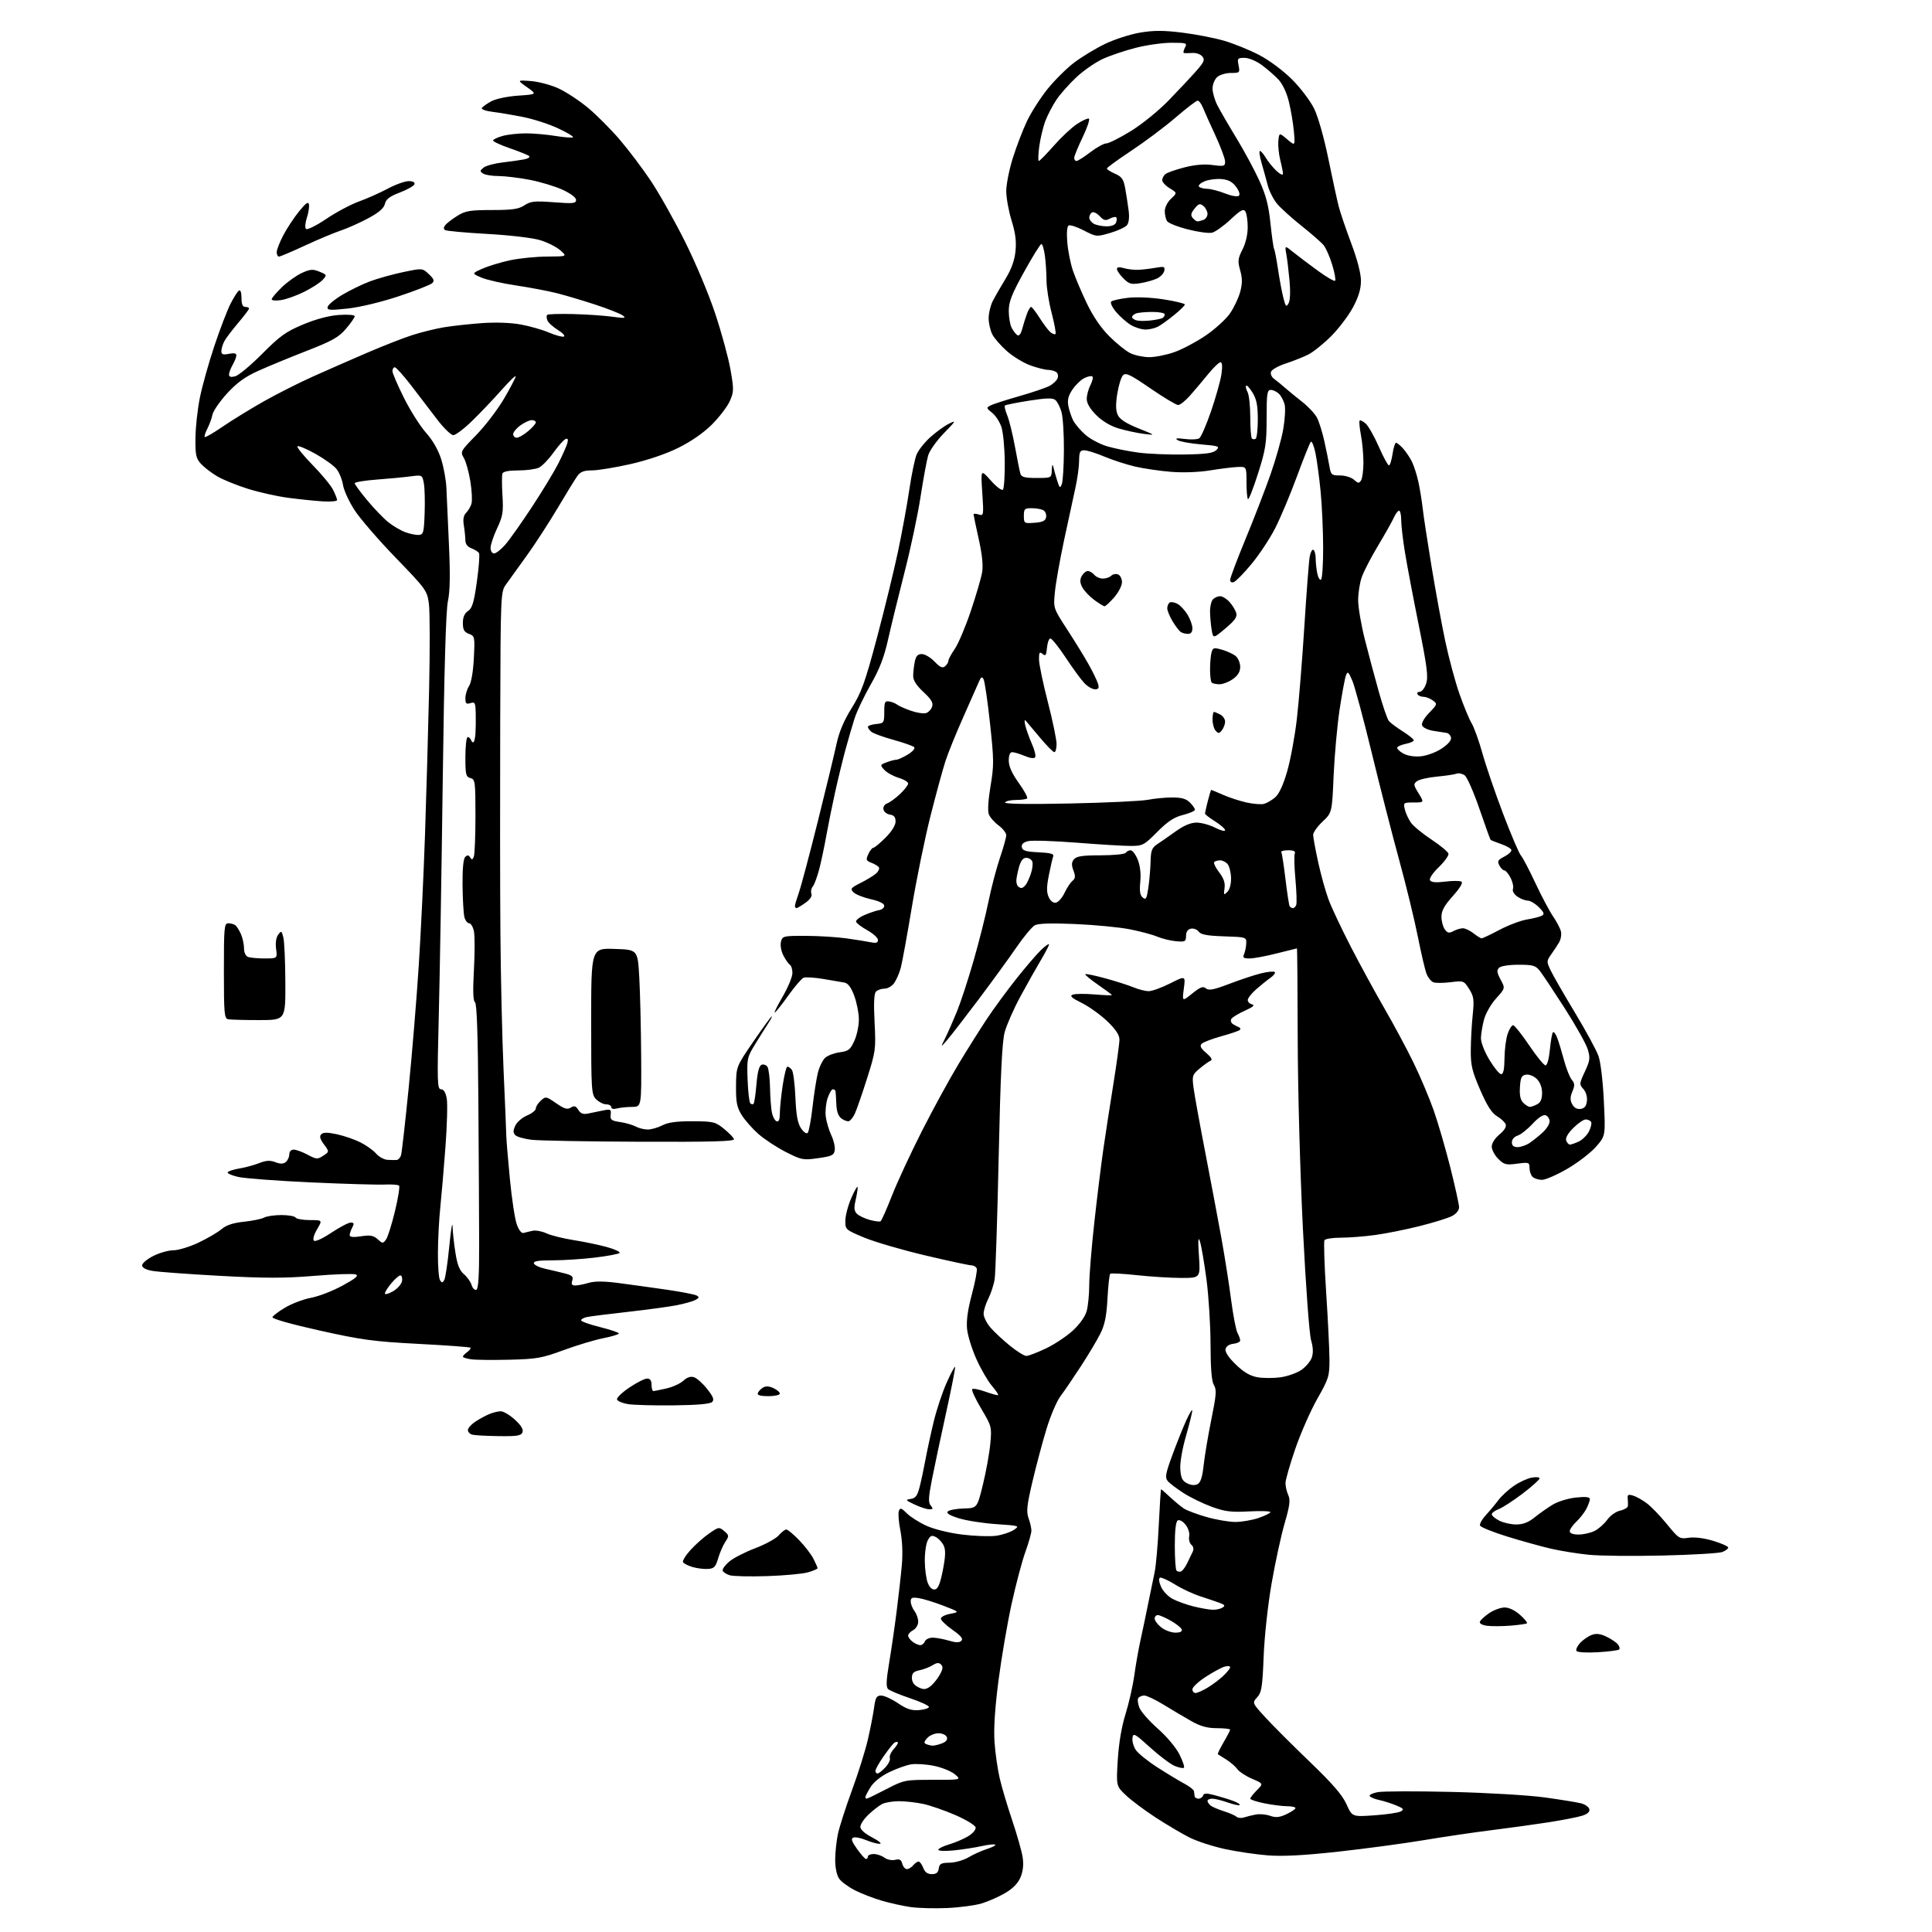 <?xml version="1.0" encoding="UTF-8" standalone="no"?>
<svg 
  version="1.1" 
  xmlns="http://www.w3.org/2000/svg" 
  xmlns:xlink="http://www.w3.org/1999/xlink" 
  xmlns:svg="http://www.w3.org/2000/svg"
  xmlns:rdf="http://www.w3.org/1999/02/22-rdf-syntax-ns#"
  xmlns:cc="http://creativecommons.org/ns#"
  xmlns:dc="http://purl.org/dc/elements/1.1/"
  viewBox="0 0 768 768"
  width="768"
  height="768"
>
<style>svg {background-color: white; }</style>"
<path stroke="none" fill="black" fill-rule="evenodd" d="M376.50,758.47C371.55,758.69 365.02,758.52 362.00,758.09C358.98,757.66 353.82,756.52 350.54,755.56C347.27,754.61 342.46,752.75 339.86,751.43C337.26,750.11 334.43,748.03 333.57,746.80C332.63,745.45 332.00,742.46 332.00,739.33C332.00,736.45 332.50,731.77 333.11,728.92C333.72,726.08 336.23,718.29 338.68,711.62C341.14,704.96 343.97,695.90 344.99,691.50C346.00,687.10 347.12,681.36 347.47,678.75C348.02,674.72 348.45,674.00 350.31,674.02C351.52,674.03 354.51,675.40 356.97,677.06C360.37,679.37 362.35,680.02 365.24,679.80C367.33,679.63 369.14,679.09 369.27,678.58C369.40,678.08 366.03,676.51 361.79,675.08C357.55,673.66 353.59,672.00 352.99,671.39C352.19,670.59 352.30,667.85 353.39,661.39C354.22,656.50 355.56,647.33 356.37,641.00C357.18,634.67 358.14,626.16 358.50,622.09C358.90,617.52 358.68,612.30 357.92,608.47C357.24,605.06 356.97,601.53 357.31,600.64C357.84,599.26 358.30,599.39 360.48,601.57C361.89,602.98 365.39,605.20 368.27,606.51C371.28,607.89 377.31,609.37 382.50,610.02C387.45,610.63 393.52,610.84 396.00,610.49C398.48,610.13 401.62,609.09 403.00,608.17C405.45,606.54 405.29,606.49 396.00,605.86C390.77,605.51 384.08,604.46 381.13,603.53C377.43,602.38 376.07,601.53 376.78,600.82C377.35,600.25 380.21,599.72 383.13,599.64C388.44,599.50 388.44,599.50 390.76,590.00C392.03,584.77 393.34,577.48 393.67,573.80C394.27,567.24 394.19,566.93 390.05,559.97C387.72,556.05 386.11,552.56 386.47,552.20C386.82,551.85 389.21,552.31 391.77,553.23C394.33,554.15 396.58,554.75 396.78,554.56C396.97,554.37 395.84,552.70 394.27,550.86C392.69,549.01 389.95,544.28 388.17,540.34C386.39,536.40 384.70,531.00 384.43,528.34C384.09,525.03 384.69,520.65 386.34,514.50C387.66,509.55 388.53,504.94 388.27,504.25C388.00,503.56 387.05,503.00 386.14,502.99C385.24,502.99 377.00,501.22 367.82,499.05C358.65,496.89 347.74,493.70 343.57,491.97C336.08,488.85 336.00,488.78 336.04,485.16C336.06,483.15 337.17,479.02 338.50,476.00C339.83,472.98 340.93,471.18 340.94,472.00C340.94,472.82 340.56,475.20 340.08,477.28C339.41,480.14 339.55,481.40 340.63,482.49C341.42,483.28 343.70,484.37 345.69,484.92C347.68,485.47 349.64,485.72 350.03,485.48C350.43,485.24 352.47,480.64 354.57,475.27C356.68,469.90 362.06,458.30 366.54,449.49C371.02,440.68 377.53,428.76 381.02,422.99C384.50,417.22 389.60,409.12 392.33,405.00C395.07,400.88 400.35,393.68 404.07,389.00C407.78,384.32 412.21,379.18 413.91,377.56C415.61,375.95 417.00,374.99 417.00,375.43C417.00,375.88 415.49,378.77 413.64,381.87C411.79,384.97 408.14,391.45 405.54,396.28C402.93,401.12 400.16,407.42 399.38,410.28C398.34,414.12 397.71,427.27 396.99,460.00C396.46,484.48 395.74,506.30 395.39,508.50C395.05,510.70 393.91,514.17 392.88,516.21C391.85,518.25 391.00,520.97 391.00,522.25C391.00,523.53 392.24,526.01 393.75,527.75C395.26,529.50 398.74,532.74 401.48,534.96C404.22,537.18 407.15,539.00 407.98,539.00C408.82,539.00 412.29,537.68 415.70,536.06C419.11,534.45 423.94,531.25 426.44,528.95C429.19,526.42 431.37,523.35 431.98,521.14C432.53,519.14 432.99,514.46 432.99,510.74C433.00,507.02 433.91,495.77 435.03,485.74C436.14,475.71 437.74,462.77 438.57,457.00C439.40,451.23 441.19,439.62 442.54,431.21C443.89,422.79 445.00,414.72 445.00,413.27C445.00,411.43 443.55,409.24 440.20,406.00C437.56,403.46 432.99,400.18 430.05,398.71C425.96,396.68 425.11,395.89 426.43,395.39C427.39,395.02 431.28,394.98 435.08,395.30C438.89,395.62 442.00,395.74 442.00,395.56C442.00,395.39 439.52,393.54 436.50,391.46C433.47,389.37 431.19,387.48 431.42,387.25C431.65,387.02 435.28,387.78 439.49,388.93C443.70,390.09 448.74,391.70 450.69,392.52C452.65,393.33 455.33,394.00 456.65,394.00C457.97,394.00 461.81,392.61 465.17,390.91C471.28,387.83 471.28,387.83 470.59,393.00C469.91,398.17 469.91,398.17 473.93,394.94C477.16,392.34 478.23,391.94 479.38,392.90C480.52,393.85 482.45,393.47 488.66,391.10C492.97,389.45 498.65,387.57 501.29,386.92C503.92,386.27 506.37,386.04 506.73,386.39C507.09,386.75 506.33,387.78 505.04,388.68C503.76,389.58 501.20,391.64 499.35,393.26C497.51,394.88 496.00,396.80 496.00,397.53C496.00,398.26 496.79,399.04 497.75,399.27C498.95,399.55 498.05,400.33 494.86,401.76C492.31,402.90 489.89,404.37 489.48,405.03C489.08,405.69 489.36,406.62 490.12,407.10C490.88,407.58 491.95,408.14 492.50,408.35C493.05,408.56 493.23,409.02 492.89,409.39C492.56,409.75 489.26,410.89 485.55,411.91C481.85,412.94 478.31,414.29 477.68,414.92C476.83,415.77 477.29,416.70 479.52,418.59C481.54,420.31 482.09,421.29 481.21,421.66C480.51,421.95 478.55,423.35 476.86,424.77C473.96,427.21 473.83,427.63 474.46,432.43C474.82,435.22 476.91,446.73 479.09,458.00C481.27,469.27 484.15,484.57 485.50,492.00C486.84,499.43 488.59,510.52 489.38,516.66C490.18,522.79 491.32,528.72 491.91,529.84C492.51,530.96 493.00,532.32 493.00,532.87C493.00,533.42 491.77,534.01 490.26,534.18C488.55,534.38 487.39,535.19 487.17,536.34C486.95,537.49 488.49,539.77 491.32,542.48C494.52,545.55 497.01,546.99 499.93,547.49C502.19,547.87 506.28,547.87 509.01,547.50C511.74,547.12 515.44,545.83 517.23,544.63C519.01,543.42 520.91,541.20 521.44,539.70C522.10,537.82 522.01,535.63 521.17,532.73C520.47,530.35 519.05,510.98 517.93,488.50C516.79,465.52 515.91,433.29 515.86,412.75C515.82,393.09 515.68,377.00 515.55,377.00C515.43,377.00 511.80,377.90 507.50,379.00C503.20,380.10 498.35,381.00 496.73,381.00C494.30,381.00 493.92,380.69 494.55,379.25C494.96,378.29 495.35,376.38 495.40,375.00C495.50,372.53 495.38,372.50 486.58,372.21C479.88,371.99 477.37,371.53 476.51,370.35C475.88,369.49 474.50,368.95 473.43,369.16C472.15,369.41 471.49,370.37 471.47,372.02C471.44,374.30 471.12,374.47 467.47,374.15C465.29,373.96 461.93,373.14 460.00,372.32C458.07,371.51 453.12,370.19 449.00,369.39C444.88,368.59 435.18,367.65 427.46,367.32C418.06,366.91 412.74,367.07 411.37,367.80C410.24,368.41 406.91,372.41 403.97,376.70C401.03,380.99 394.22,390.35 388.84,397.50C383.46,404.65 377.88,411.85 376.45,413.50C373.84,416.50 373.84,416.50 375.81,412.50C376.90,410.30 378.98,405.57 380.43,402.00C381.89,398.43 384.84,389.43 386.98,382.00C389.13,374.57 391.79,364.00 392.91,358.50C394.03,353.00 396.08,345.16 397.47,341.07C398.86,336.99 400.00,332.91 400.00,332.01C400.00,331.11 398.63,329.36 396.95,328.12C395.27,326.88 393.52,324.88 393.07,323.67C392.56,322.35 392.84,317.91 393.75,312.49C395.14,304.28 395.13,302.11 393.54,287.50C392.59,278.70 391.44,270.83 390.99,270.02C390.33,268.84 389.96,269.04 389.13,271.02C388.55,272.38 385.77,278.68 382.95,285.00C380.12,291.32 376.93,299.20 375.85,302.50C374.77,305.80 372.07,315.70 369.85,324.50C367.63,333.30 364.30,349.60 362.45,360.72C360.60,371.84 358.63,382.64 358.07,384.72C357.51,386.80 356.34,389.51 355.47,390.75C354.60,391.99 352.88,393.00 351.64,393.00C350.41,393.00 348.88,393.52 348.24,394.16C347.44,394.96 347.26,398.66 347.66,406.41C348.20,417.16 348.11,417.85 344.57,429.00C342.56,435.32 340.38,441.59 339.71,442.92C339.05,444.25 338.03,445.49 337.46,445.68C336.89,445.87 335.57,445.40 334.52,444.64C333.23,443.69 332.57,441.87 332.45,438.88C332.35,436.47 332.21,434.16 332.14,433.75C332.06,433.34 331.58,433.00 331.08,433.00C330.57,433.00 329.62,434.63 328.96,436.62C328.31,438.61 327.99,441.92 328.27,443.97C328.55,446.03 329.53,449.32 330.46,451.28C331.40,453.25 332.01,455.90 331.83,457.18C331.54,459.21 330.72,459.61 325.23,460.39C319.27,461.24 318.66,461.12 312.42,457.96C308.81,456.13 303.90,452.90 301.49,450.79C299.09,448.67 296.09,445.27 294.82,443.22C292.92,440.14 292.53,438.16 292.58,431.75C292.65,424.00 292.65,424.00 299.50,414.00C303.27,408.50 306.55,404.00 306.79,404.00C307.03,404.00 306.41,405.24 305.41,406.75C304.41,408.26 302.08,411.98 300.23,415.00C296.99,420.29 296.88,420.83 297.18,429.17C297.36,433.94 297.84,438.17 298.25,438.58C298.66,439.00 299.25,439.09 299.55,438.79C299.85,438.48 300.37,434.99 300.70,431.03C301.12,426.09 301.76,423.65 302.75,423.26C303.55,422.96 304.60,423.34 305.09,424.10C305.57,424.87 306.03,428.65 306.10,432.50C306.18,436.35 306.52,440.81 306.87,442.42C307.22,444.02 308.06,445.52 308.75,445.75C309.59,446.03 310.00,445.01 310.00,442.62C310.00,440.68 310.50,435.69 311.12,431.54C311.74,427.39 312.58,424.00 313.00,424.00C313.41,424.00 314.21,424.56 314.76,425.25C315.32,425.94 315.95,430.82 316.18,436.10C316.47,443.16 317.06,446.44 318.38,448.46C319.41,450.02 320.56,450.84 321.06,450.34C321.54,449.86 322.41,445.24 322.99,440.06C323.58,434.89 324.54,428.73 325.13,426.39C325.72,424.04 327.03,421.38 328.03,420.48C329.03,419.57 331.64,418.59 333.82,418.30C337.32,417.83 338.03,417.26 339.65,413.67C340.67,411.42 341.46,407.53 341.41,405.04C341.37,402.54 340.53,398.36 339.54,395.74C338.31,392.45 337.10,390.85 335.63,390.58C334.46,390.36 330.66,389.71 327.20,389.14C323.73,388.57 320.25,388.35 319.46,388.65C318.68,388.95 315.99,392.06 313.50,395.55C311.01,399.04 308.55,402.16 308.03,402.48C307.52,402.80 308.87,400.02 311.05,396.30C313.22,392.58 315.00,388.31 315.00,386.82C315.00,385.34 314.55,383.84 313.99,383.50C313.44,383.15 312.28,381.50 311.41,379.83C310.52,378.10 310.10,375.75 310.44,374.39C311.02,372.08 311.36,372.00 320.27,372.02C325.35,372.03 332.65,372.48 336.50,373.02C340.35,373.56 344.74,374.27 346.25,374.58C348.29,375.01 349.00,374.77 349.00,373.65C349.00,372.83 347.12,371.10 344.82,369.82C342.53,368.55 340.49,367.01 340.30,366.41C340.10,365.82 341.64,364.60 343.72,363.71C345.80,362.82 348.40,361.95 349.50,361.78C350.60,361.61 351.50,360.84 351.50,360.06C351.50,359.17 349.52,358.21 346.16,357.45C343.22,356.79 340.12,355.55 339.28,354.71C337.90,353.33 338.18,352.95 342.12,350.97C344.53,349.76 347.28,348.08 348.23,347.25C349.18,346.42 349.69,345.32 349.38,344.80C349.06,344.29 347.73,343.47 346.41,342.97C344.27,342.15 344.14,341.79 345.17,339.53C345.80,338.14 346.70,337.00 347.16,337.00C347.62,337.00 349.80,335.20 352.00,333.00C354.47,330.53 356.00,328.07 356.00,326.57C356.00,324.81 355.38,324.05 353.76,323.82C352.53,323.64 351.37,322.71 351.19,321.75C350.99,320.74 351.63,319.72 352.68,319.35C353.68,319.00 355.96,317.34 357.75,315.66C359.54,313.98 361.00,312.09 361.00,311.46C361.00,310.83 359.27,309.80 357.16,309.17C355.05,308.53 352.52,307.12 351.53,306.03C349.79,304.11 349.82,304.02 352.43,303.03C353.92,302.46 355.66,302.00 356.32,302.00C356.97,301.99 359.02,301.06 360.88,299.93C362.82,298.75 363.89,297.50 363.38,297.00C362.90,296.52 359.19,295.22 355.14,294.10C351.10,292.98 347.16,291.55 346.39,290.91C345.63,290.28 345.00,289.39 345.00,288.94C345.00,288.49 346.46,287.99 348.25,287.81C351.39,287.51 351.50,287.34 351.51,283.00C351.51,279.06 351.76,278.54 353.51,278.85C354.60,279.03 355.99,279.59 356.59,280.08C357.18,280.57 359.62,281.66 362.00,282.50C364.38,283.34 367.14,283.77 368.12,283.46C369.10,283.15 370.19,281.99 370.54,280.88C371.02,279.35 370.18,277.94 367.09,275.08C364.38,272.58 363.00,270.46 363.00,268.78C363.00,267.39 363.28,264.84 363.62,263.12C364.10,260.77 364.79,260.00 366.44,260.00C367.64,260.00 369.91,261.34 371.48,262.98C373.67,265.26 374.65,265.70 375.67,264.86C376.40,264.25 377.00,263.27 377.00,262.68C377.00,262.09 378.14,259.96 379.54,257.95C380.93,255.94 383.80,249.16 385.91,242.90C388.02,236.63 390.05,229.69 390.42,227.47C390.87,224.80 390.41,220.33 389.05,214.23C387.92,209.16 387.00,204.76 387.00,204.44C387.00,204.13 387.92,204.16 389.04,204.51C391.03,205.14 391.07,204.90 390.47,195.83C389.85,186.50 389.85,186.50 393.85,191.00C396.04,193.47 398.21,195.12 398.67,194.66C399.13,194.19 399.46,189.24 399.41,183.65C399.36,178.06 398.76,171.81 398.08,169.76C397.41,167.71 395.74,165.15 394.37,164.08C392.07,162.27 392.02,162.06 393.70,161.19C394.69,160.67 399.75,159.03 404.94,157.55C410.13,156.07 415.59,154.23 417.07,153.46C418.55,152.70 420.05,151.31 420.41,150.37C420.78,149.41 420.51,148.30 419.78,147.85C419.08,147.40 417.60,147.03 416.50,147.02C415.40,147.01 412.30,146.22 409.61,145.26C406.92,144.29 402.74,141.76 400.33,139.64C397.91,137.51 395.27,134.49 394.47,132.94C393.66,131.38 393.00,128.48 393.00,126.50C393.00,124.52 393.73,121.46 394.63,119.70C395.52,117.94 397.80,113.97 399.68,110.89C402.03,107.05 403.29,103.57 403.67,99.88C404.08,95.95 403.66,92.63 402.11,87.64C400.95,83.87 400.00,78.61 400.00,75.95C400.00,73.28 401.18,67.37 402.62,62.80C404.06,58.24 406.58,51.66 408.22,48.19C409.86,44.72 413.52,39.00 416.35,35.46C419.18,31.93 423.98,27.17 427.00,24.88C430.02,22.59 435.56,19.25 439.30,17.44C443.04,15.64 449.28,13.63 453.16,12.97C458.61,12.05 462.44,12.05 469.86,12.96C475.16,13.61 482.65,15.05 486.50,16.17C490.35,17.28 496.65,19.84 500.50,21.84C504.59,23.98 510.03,28.02 513.59,31.57C516.94,34.91 520.90,40.13 522.38,43.18C523.96,46.39 526.33,54.74 528.04,63.11C529.66,71.02 531.51,79.53 532.14,82.00C532.78,84.47 535.03,91.12 537.15,96.76C539.57,103.21 541.00,108.73 541.00,111.62C541.00,114.87 540.07,117.97 537.83,122.18C536.08,125.45 532.17,130.61 529.15,133.64C526.12,136.67 522.03,139.95 520.07,140.93C518.11,141.92 514.11,143.51 511.18,144.47C508.25,145.42 505.59,146.90 505.27,147.75C504.93,148.63 505.45,149.86 506.50,150.62C507.50,151.35 509.49,152.98 510.91,154.23C512.33,155.48 515.43,158.01 517.78,159.86C520.13,161.70 522.72,164.50 523.54,166.07C524.35,167.64 525.64,171.75 526.41,175.21C527.18,178.67 528.09,183.19 528.45,185.25C529.05,188.78 529.31,189.00 532.72,189.00C534.73,189.00 537.18,189.76 538.23,190.71C539.86,192.19 540.25,192.22 541.05,190.96C541.55,190.16 541.98,186.97 541.98,183.89C541.99,180.80 541.55,175.89 541.00,172.97C540.44,170.06 540.21,167.45 540.49,167.18C540.76,166.90 541.86,167.46 542.92,168.42C543.98,169.38 546.31,173.51 548.10,177.58C549.89,181.66 551.70,185.00 552.12,185.00C552.54,185.00 553.18,182.98 553.55,180.50C553.92,178.03 554.55,176.00 554.94,176.00C555.33,176.00 556.58,177.01 557.71,178.25C558.84,179.49 560.43,181.85 561.25,183.50C562.06,185.15 563.22,188.75 563.82,191.50C564.42,194.25 565.19,198.97 565.53,202.00C565.87,205.03 567.45,215.40 569.04,225.06C570.63,234.72 573.09,248.13 574.51,254.87C575.94,261.61 578.47,271.03 580.15,275.81C581.82,280.59 584.00,285.85 584.99,287.50C585.98,289.15 587.92,294.55 589.30,299.50C590.68,304.45 594.38,315.25 597.51,323.50C600.65,331.75 603.82,339.19 604.56,340.03C605.31,340.87 607.90,345.82 610.34,351.03C612.78,356.24 615.94,362.20 617.37,364.28C618.80,366.35 620.21,369.05 620.50,370.28C620.78,371.50 620.45,373.45 619.76,374.62C619.07,375.78 617.64,377.95 616.59,379.43C614.76,382.02 614.75,382.26 616.44,385.81C617.41,387.84 621.74,395.37 626.07,402.55C630.40,409.72 634.61,417.48 635.43,419.80C636.28,422.21 637.19,429.85 637.56,437.75C638.22,451.50 638.22,451.50 634.49,455.79C632.45,458.15 627.34,462.09 623.16,464.54C618.97,466.99 614.38,469.00 612.97,469.00C611.56,469.00 609.86,468.46 609.20,467.80C608.54,467.14 608.00,465.55 608.00,464.27C608.00,462.05 607.76,461.96 603.07,462.58C598.66,463.17 597.88,462.97 595.57,460.66C594.16,459.25 593.00,457.06 592.99,455.80C592.99,454.44 594.24,452.47 596.05,450.98C597.98,449.39 598.90,447.89 598.53,446.93C598.20,446.08 596.65,444.63 595.07,443.70C593.00,442.48 591.15,439.57 588.40,433.25C585.17,425.79 584.61,423.46 584.66,417.50C584.68,413.65 585.02,407.35 585.42,403.50C586.04,397.36 585.87,396.09 584.01,393.14C581.94,389.85 581.79,389.80 576.65,390.44C573.77,390.80 570.68,390.81 569.79,390.47C568.91,390.13 567.70,388.65 567.10,387.18C566.51,385.71 564.96,379.10 563.65,372.50C562.35,365.90 559.01,352.18 556.23,342.00C553.44,331.82 548.49,312.48 545.22,299.00C541.95,285.52 538.50,272.70 537.54,270.50C536.03,267.00 535.71,266.75 535.03,268.50C534.61,269.60 533.48,275.68 532.52,282.00C531.57,288.32 530.50,300.15 530.14,308.28C529.50,323.05 529.50,323.05 525.75,326.59C523.69,328.53 522.00,330.91 522.00,331.86C522.00,332.81 522.90,337.72 524.00,342.76C525.10,347.80 526.97,354.52 528.16,357.69C529.34,360.85 533.34,369.31 537.03,376.47C540.73,383.64 546.75,394.68 550.41,401.00C554.07,407.32 559.26,417.00 561.93,422.50C564.61,428.00 568.20,436.51 569.92,441.40C571.64,446.30 574.61,456.51 576.53,464.10C578.44,471.69 580.00,478.81 580.00,479.92C580.00,481.14 578.86,482.54 577.16,483.42C575.60,484.22 569.87,486.00 564.41,487.37C558.96,488.74 550.98,490.35 546.68,490.93C542.38,491.52 536.21,492.00 532.99,492.00C529.76,492.00 526.84,492.45 526.50,493.00C526.16,493.55 526.46,502.89 527.17,513.75C527.88,524.61 528.47,536.65 528.48,540.50C528.50,547.04 528.19,548.06 523.67,556.00C521.02,560.68 517.08,569.61 514.92,575.86C512.77,582.11 511.00,588.28 511.00,589.56C511.00,590.85 511.50,593.00 512.11,594.34C513.00,596.29 512.71,598.50 510.64,605.63C509.22,610.51 506.90,621.25 505.47,629.50C503.99,638.02 502.63,650.54 502.32,658.50C501.84,670.68 501.50,672.79 499.74,674.71C497.73,676.92 497.73,676.92 502.95,682.64C505.83,685.79 513.76,693.72 520.59,700.28C529.73,709.07 533.58,713.52 535.25,717.21C537.50,722.23 537.50,722.23 546.33,721.62C551.19,721.28 555.91,720.59 556.83,720.07C558.24,719.27 557.95,718.89 555.00,717.68C553.08,716.88 550.04,715.92 548.26,715.54C546.48,715.16 544.78,714.45 544.48,713.97C544.19,713.49 545.61,712.79 547.65,712.41C549.68,712.02 562.86,711.98 576.92,712.31C591.08,712.65 607.63,713.62 614.00,714.50C620.33,715.37 626.85,716.43 628.50,716.85C630.15,717.28 631.63,718.34 631.80,719.22C632.01,720.27 630.99,721.15 628.80,721.82C626.99,722.38 621.00,723.54 615.50,724.40C610.00,725.25 599.88,726.65 593.00,727.51C586.12,728.36 573.98,730.15 566.00,731.49C558.02,732.82 542.73,734.88 532.00,736.06C518.33,737.56 509.96,738.00 504.00,737.54C499.32,737.18 491.61,736.04 486.85,735.01C482.09,733.97 475.79,731.92 472.85,730.44C469.91,728.96 463.90,725.41 459.50,722.56C455.10,719.70 449.74,715.70 447.60,713.67C443.70,709.98 443.70,709.98 444.33,699.59C444.74,692.95 445.85,686.37 447.42,681.35C448.77,677.03 450.33,670.12 450.90,666.00C451.46,661.88 452.62,655.35 453.47,651.50C454.32,647.65 455.69,641.12 456.51,637.00C457.33,632.88 458.44,627.48 458.98,625.00C459.51,622.52 460.26,614.09 460.63,606.25C461.01,598.41 461.42,592.00 461.55,592.00C461.68,592.00 463.30,593.41 465.14,595.14C466.99,596.86 469.46,598.91 470.63,599.67C471.80,600.44 475.85,601.96 479.63,603.04C483.40,604.12 488.55,605.00 491.07,605.00C493.58,605.00 497.75,604.28 500.32,603.41C502.89,602.53 505.00,601.48 505.00,601.09C505.00,600.69 501.17,600.56 496.48,600.81C489.38,601.18 486.92,600.88 481.73,598.99C478.30,597.74 473.25,595.29 470.50,593.53C467.75,591.77 464.90,589.60 464.17,588.71C463.04,587.34 463.32,585.79 466.03,578.43C467.78,573.66 470.27,567.45 471.55,564.63C472.84,561.81 473.91,560.04 473.94,560.71C473.97,561.37 472.85,565.93 471.44,570.85C469.93,576.11 469.00,581.56 469.19,584.12C469.43,587.55 470.01,588.71 471.94,589.66C473.49,590.43 474.98,590.54 476.07,589.96C477.26,589.32 477.97,587.12 478.47,582.45C478.86,578.82 480.23,570.64 481.52,564.29C483.51,554.51 483.67,552.40 482.56,550.61C481.64,549.14 481.24,544.26 481.21,534.50C481.20,526.80 480.46,515.10 479.58,508.50C478.70,501.90 477.54,495.15 477.00,493.50C476.29,491.31 476.18,492.85 476.60,499.25C477.18,508.00 477.18,508.00 469.63,508.00C465.48,508.00 457.53,507.51 451.97,506.90C446.41,506.30 441.62,506.05 441.31,506.36C441.00,506.66 440.52,511.09 440.24,516.21C439.86,523.25 439.16,526.64 437.37,530.21C436.07,532.80 432.58,538.65 429.60,543.21C426.63,547.77 423.01,553.08 421.56,555.00C420.10,556.92 417.60,562.77 416.01,568.00C414.41,573.23 411.90,582.65 410.42,588.94C408.19,598.44 407.93,600.91 408.87,603.51C409.49,605.23 410.00,607.46 410.00,608.45C410.00,609.44 408.92,613.26 407.60,616.92C406.27,620.59 403.80,629.94 402.10,637.71C400.40,645.47 398.06,659.18 396.90,668.16C395.49,679.07 394.97,687.16 395.34,692.50C395.64,696.90 396.58,703.42 397.42,707.00C398.26,710.58 400.51,718.12 402.42,723.78C404.32,729.43 406.18,735.99 406.53,738.35C406.96,741.22 406.68,743.84 405.68,746.23C404.68,748.63 402.66,750.70 399.58,752.51C397.05,753.99 392.85,755.85 390.24,756.64C387.63,757.43 381.45,758.25 376.50,758.47zM370.41,745.00C372.19,745.00 372.95,744.39 373.18,742.75C373.45,740.86 374.13,740.49 377.50,740.45C379.70,740.42 383.07,739.46 385.00,738.31C386.93,737.16 390.22,735.68 392.32,735.01C394.42,734.34 395.90,733.57 395.62,733.29C395.34,733.01 392.95,733.25 390.30,733.84C387.66,734.43 382.69,735.20 379.25,735.55C375.81,735.91 373.00,735.80 373.00,735.32C373.00,734.83 374.95,733.86 377.34,733.16C379.72,732.45 383.13,730.99 384.91,729.91C386.74,728.80 388.00,727.28 387.82,726.41C387.64,725.57 384.03,723.37 379.80,721.53C375.56,719.69 369.80,717.69 367.00,717.09C364.19,716.49 359.87,716.00 357.39,716.00C354.90,716.00 351.89,716.50 350.68,717.12C349.48,717.74 347.04,719.62 345.25,721.32C343.46,723.01 342.00,725.20 342.00,726.18C342.00,727.29 343.78,728.89 346.75,730.43C349.36,731.79 350.70,732.93 349.72,732.95C348.74,732.98 346.29,732.31 344.27,731.47C342.25,730.63 339.99,730.17 339.23,730.46C338.19,730.86 338.53,731.94 340.68,734.97C342.23,737.16 343.84,738.97 344.25,738.98C344.66,738.99 345.00,738.55 345.00,738.00C345.00,737.45 346.04,737.00 347.31,737.00C348.58,737.00 350.49,737.65 351.56,738.44C352.65,739.25 354.51,739.63 355.81,739.32C357.59,738.88 358.25,739.24 358.68,740.88C358.98,742.04 359.80,743.00 360.49,743.00C361.19,743.00 362.32,742.33 363.00,741.50C363.68,740.67 364.65,740.00 365.15,740.00C365.64,740.00 366.48,741.12 367.00,742.50C367.66,744.23 368.71,745.00 370.41,745.00zM494.50,722.46C495.60,722.10 497.72,721.58 499.22,721.30C500.71,721.01 503.26,721.24 504.88,721.81C507.17,722.61 508.62,722.46 511.38,721.17C513.33,720.25 514.95,719.16 514.97,718.75C514.99,718.34 513.50,718.00 511.67,718.00C509.83,718.00 505.78,717.49 502.67,716.86C499.55,716.24 497.00,715.40 497.00,715.00C497.00,714.60 498.18,713.09 499.62,711.65C502.24,709.03 502.24,709.03 497.74,707.10C495.26,706.04 492.62,704.31 491.87,703.26C491.11,702.20 489.15,700.50 487.50,699.47C485.85,698.45 484.33,697.49 484.13,697.35C483.92,697.21 484.94,695.08 486.38,692.62C487.82,690.16 489.00,687.89 489.00,687.57C489.00,687.26 486.64,686.99 483.75,686.98C479.86,686.97 477.21,686.23 473.50,684.13C470.75,682.58 465.83,679.66 462.56,677.65C459.29,675.64 455.83,674.00 454.87,674.00C453.91,674.00 452.82,674.48 452.46,675.06C452.10,675.64 452.33,677.39 452.98,678.95C453.62,680.51 456.93,684.23 460.33,687.24C463.83,690.34 467.52,694.73 468.85,697.41C470.15,700.01 470.95,702.39 470.63,702.70C470.32,703.01 468.67,702.69 466.97,701.99C465.27,701.28 460.87,697.98 457.19,694.64C451.07,689.09 450.47,688.76 450.17,690.84C449.99,692.09 450.58,694.23 451.47,695.59C452.36,696.96 456.24,700.09 460.09,702.56C463.94,705.03 468.76,707.94 470.79,709.03C472.83,710.12 474.56,711.46 474.62,712.01C474.69,712.55 474.81,713.45 474.88,714.00C474.94,714.55 475.64,715.00 476.42,715.00C477.20,715.00 478.02,714.44 478.25,713.75C478.58,712.76 479.60,712.75 483.08,713.68C485.51,714.33 488.80,715.35 490.39,715.96C491.98,716.56 493.06,717.27 492.79,717.54C492.53,717.80 490.39,717.34 488.03,716.51C485.68,715.68 482.91,715.00 481.87,715.00C480.84,715.00 480.00,715.39 480.00,715.88C480.00,716.36 480.56,717.20 481.25,717.75C481.94,718.29 484.30,719.30 486.50,719.99C488.70,720.68 490.95,721.66 491.50,722.17C492.05,722.68 493.40,722.81 494.50,722.46zM344.52,715.00C344.81,715.00 348.30,713.31 352.27,711.25C359.38,707.56 359.68,707.50 370.82,707.51C382.15,707.52 382.15,707.52 379.61,705.34C378.21,704.14 374.51,702.62 371.37,701.97C368.24,701.32 364.10,701.05 362.17,701.36C360.24,701.67 356.29,703.09 353.39,704.51C350.15,706.09 347.31,708.38 346.05,710.42C344.92,712.24 344.00,714.02 344.00,714.37C344.00,714.72 344.24,715.00 344.52,715.00zM348.83,705.00C349.28,705.00 350.68,703.91 351.93,702.57C353.19,701.24 354.00,699.55 353.73,698.82C353.47,698.09 354.17,696.49 355.30,695.25C356.42,694.02 357.14,692.81 356.89,692.56C356.64,692.31 356.01,692.42 355.47,692.80C354.94,693.19 353.04,695.60 351.25,698.16C349.46,700.73 348.00,703.32 348.00,703.91C348.00,704.51 348.37,705.00 348.83,705.00zM370.68,693.92C371.34,693.96 373.02,693.56 374.42,693.03C376.12,692.39 376.77,691.56 376.37,690.53C376.04,689.67 374.58,689.00 373.05,689.00C371.54,689.00 369.54,689.85 368.59,690.90C367.26,692.37 367.17,692.91 368.19,693.32C368.91,693.61 370.03,693.88 370.68,693.92zM475.25,673.00C475.94,672.99 478.07,672.05 480.00,670.89C481.93,669.74 484.74,667.63 486.25,666.21C487.76,664.79 489.00,663.23 489.00,662.75C489.00,662.26 487.99,662.16 486.75,662.53C485.51,662.89 482.14,664.72 479.25,666.60C476.36,668.48 474.00,670.69 474.00,671.51C474.00,672.33 474.56,673.00 475.25,673.00zM369.49,670.60C370.60,669.87 372.35,667.83 373.38,666.07C374.81,663.64 374.98,662.58 374.11,661.71C373.23,660.83 372.41,660.89 370.73,661.95C369.50,662.72 367.15,663.62 365.50,663.96C363.16,664.45 362.50,665.12 362.50,667.01C362.50,668.60 363.36,669.87 364.99,670.68C367.00,671.68 367.87,671.67 369.49,670.60zM635.14,656.79C630.61,657.05 627.01,656.83 626.67,656.27C626.34,655.74 627.00,654.31 628.13,653.09C629.26,651.87 631.31,650.45 632.68,649.93C634.49,649.24 636.09,649.42 638.54,650.58C640.39,651.46 642.44,652.83 643.10,653.62C643.75,654.40 644.00,655.34 643.64,655.69C643.29,656.04 639.46,656.54 635.14,656.79zM365.78,653.97C366.49,653.99 367.32,653.33 367.64,652.50C367.95,651.67 369.35,651.00 370.74,651.00C372.13,651.00 375.02,651.53 377.17,652.17C380.00,653.02 381.37,653.03 382.16,652.24C382.96,651.44 381.99,650.25 378.63,647.88C376.08,646.08 374.00,644.08 374.00,643.42C374.00,642.76 375.69,641.90 377.75,641.51C381.50,640.80 381.50,640.80 375.00,638.29C371.43,636.92 367.04,635.56 365.25,635.29C362.56,634.87 362.01,635.10 362.03,636.64C362.05,637.66 362.72,639.37 363.53,640.44C364.34,641.51 365.00,643.41 365.00,644.66C365.00,645.91 364.10,647.41 363.00,648.00C361.90,648.59 361.00,649.57 361.00,650.17C361.00,650.78 361.79,651.88 362.75,652.61C363.71,653.34 365.08,653.95 365.78,653.97zM467.22,649.00C469.13,649.00 470.02,648.56 469.76,647.75C469.53,647.06 467.58,645.49 465.42,644.27C463.27,643.04 460.94,642.03 460.25,642.02C459.56,642.01 459.00,642.64 459.00,643.43C459.00,644.21 460.19,645.79 461.63,646.93C463.08,648.07 465.60,649.00 467.22,649.00zM600.50,646.22C597.20,646.48 593.01,646.51 591.19,646.28C589.22,646.03 588.04,645.38 588.27,644.68C588.48,644.03 590.15,642.49 591.97,641.25C593.80,640.01 596.57,639.00 598.13,639.00C599.85,639.00 602.25,640.15 604.23,641.92C606.03,643.52 607.27,645.04 607.00,645.28C606.72,645.53 603.80,645.95 600.50,646.22zM482.00,639.90C483.38,639.94 485.15,639.56 485.95,639.05C487.11,638.32 486.92,637.96 484.95,637.21C483.60,636.71 480.14,635.53 477.25,634.60C474.36,633.68 469.78,631.54 467.07,629.85C464.36,628.17 461.69,626.95 461.15,627.14C460.53,627.36 460.66,628.71 461.50,630.69C462.25,632.46 464.32,634.64 466.17,635.61C468.00,636.57 471.75,637.91 474.50,638.59C477.25,639.27 480.62,639.86 482.00,639.90zM371.68,631.82C372.90,631.59 373.75,629.49 374.80,624.16C375.86,618.75 375.96,616.21 375.17,614.47C374.58,613.18 373.20,611.64 372.09,611.05C370.43,610.16 369.87,610.36 368.83,612.24C368.14,613.48 367.59,617.20 367.62,620.50C367.65,623.80 368.19,627.77 368.84,629.32C369.58,631.12 370.62,632.03 371.68,631.82zM305.00,626.53C298.12,626.75 291.41,626.60 290.07,626.19C288.74,625.78 287.48,624.95 287.28,624.35C287.08,623.74 288.26,622.12 289.91,620.73C291.55,619.35 296.18,616.97 300.20,615.45C304.21,613.93 308.42,611.63 309.54,610.34C310.66,609.05 312.03,608.00 312.58,608.00C313.13,608.00 315.43,609.91 317.68,612.25C319.94,614.59 322.51,617.94 323.39,619.70C324.28,621.46 325.00,623.13 325.00,623.40C325.00,623.68 323.31,624.40 321.25,625.01C319.19,625.62 311.88,626.30 305.00,626.53zM469.44,624.69C470.02,624.50 471.14,623.03 471.91,621.42C472.69,619.81 473.68,617.75 474.12,616.84C474.61,615.81 474.41,614.75 473.60,614.08C472.87,613.48 472.48,611.96 472.72,610.70C472.97,609.38 472.35,607.42 471.24,606.05C470.15,604.70 468.82,603.99 468.16,604.40C467.41,604.86 467.00,608.43 467.00,614.39C467.00,619.49 467.31,623.98 467.69,624.35C468.07,624.73 468.85,624.88 469.44,624.69zM281.40,623.68C279.80,623.78 277.06,623.44 275.30,622.92C273.54,622.40 271.84,621.54 271.52,621.02C271.19,620.51 272.51,618.33 274.45,616.19C276.38,614.05 279.73,611.07 281.89,609.58C285.68,606.95 285.88,606.92 287.89,608.63C289.85,610.32 289.88,610.54 288.31,612.93C287.40,614.32 286.12,617.27 285.47,619.48C284.47,622.90 283.86,623.53 281.40,623.68zM660.87,618.35C649.12,618.63 635.90,618.49 631.50,618.04C627.10,617.60 620.35,616.51 616.50,615.62C612.65,614.73 604.84,612.56 599.14,610.80C593.44,609.04 588.58,607.07 588.34,606.43C588.09,605.79 589.15,603.90 590.69,602.23C592.24,600.56 594.47,597.88 595.66,596.29C596.85,594.70 599.57,592.19 601.69,590.72C603.81,589.24 607.00,587.75 608.77,587.40C610.56,587.04 612.00,587.17 612.00,587.68C612.00,588.19 608.96,590.92 605.25,593.74C601.54,596.56 597.26,599.33 595.75,599.91C594.24,600.48 593.00,601.40 593.00,601.95C593.00,602.50 594.33,603.64 595.95,604.47C597.57,605.31 600.62,606.00 602.72,606.00C605.42,606.00 607.57,605.17 610.02,603.19C611.93,601.64 615.18,599.36 617.23,598.12C619.30,596.87 623.42,595.61 626.48,595.29C630.40,594.89 632.00,595.07 632.00,595.91C632.00,596.56 631.37,598.31 630.60,599.80C629.82,601.28 628.02,603.59 626.60,604.92C625.17,606.26 624.00,607.95 624.00,608.67C624.00,609.53 625.27,610.00 627.55,610.00C629.50,610.00 632.39,609.33 633.97,608.52C635.55,607.70 637.78,605.71 638.93,604.09C640.09,602.47 642.36,600.86 644.01,600.50C645.66,600.14 647.05,599.31 647.12,598.67C647.18,598.03 647.14,596.67 647.04,595.66C646.88,594.17 647.29,593.95 649.17,594.52C650.45,594.91 652.92,596.29 654.65,597.59C656.38,598.89 659.98,602.62 662.65,605.90C667.33,611.63 667.63,611.82 671.32,611.28C673.66,610.94 677.42,611.42 681.07,612.52C684.33,613.51 687.00,614.71 687.00,615.18C687.00,615.66 685.93,616.46 684.62,616.95C683.31,617.45 672.63,618.08 660.87,618.35zM369.37,599.97C368.34,599.95 365.72,599.09 363.55,598.06C359.95,596.36 359.81,596.16 362.02,595.85C363.96,595.57 364.67,594.60 365.59,591.00C366.22,588.52 367.27,583.58 367.93,580.00C368.59,576.42 370.06,569.67 371.19,565.00C372.33,560.33 374.61,553.45 376.27,549.73C377.93,546.00 379.46,543.12 379.66,543.33C379.86,543.53 378.26,551.75 376.09,561.60C373.92,571.44 371.38,583.43 370.44,588.24C369.06,595.29 368.97,597.26 369.99,598.49C371.03,599.75 370.93,599.99 369.37,599.97zM198.28,570.88C193.45,570.82 188.71,570.56 187.75,570.31C186.79,570.06 186.00,569.24 186.00,568.49C186.00,567.75 187.24,566.30 188.75,565.27C190.26,564.24 192.76,562.86 194.30,562.20C195.84,561.54 197.98,561.00 199.06,561.00C200.14,561.00 202.67,562.51 204.68,564.35C207.16,566.62 208.13,568.22 207.70,569.35C207.17,570.72 205.60,570.98 198.28,570.88zM267.70,558.65C259.89,558.74 251.74,558.51 249.58,558.15C247.42,557.79 245.48,556.97 245.27,556.32C245.05,555.67 247.26,553.53 250.18,551.57C253.09,549.61 256.27,548.00 257.24,548.00C258.45,548.00 259.00,548.78 259.00,550.50C259.00,551.88 259.34,552.99 259.75,552.98C260.16,552.96 262.52,552.48 265.00,551.91C267.48,551.34 270.47,549.96 271.66,548.84C273.10,547.50 274.52,547.03 275.87,547.46C277.00,547.82 279.35,549.91 281.09,552.12C283.54,555.21 284.00,556.40 283.09,557.31C282.30,558.10 277.13,558.55 267.70,558.65zM305.42,555.00C302.34,555.00 300.96,554.61 301.23,553.82C301.44,553.17 302.34,552.19 303.23,551.63C304.35,550.92 305.64,550.97 307.42,551.78C308.84,552.43 310.00,553.42 310.00,553.98C310.00,554.54 307.94,555.00 305.42,555.00zM202.50,540.51C195.90,540.67 189.04,540.60 187.25,540.34C185.46,540.08 184.00,539.61 184.00,539.30C184.00,538.98 184.79,538.15 185.75,537.44C186.71,536.74 187.27,535.96 187.00,535.72C186.72,535.47 177.41,534.79 166.30,534.21C148.53,533.28 143.81,532.64 127.03,528.90C115.77,526.40 108.09,524.22 108.30,523.60C108.49,523.03 110.82,521.27 113.48,519.71C116.14,518.15 120.74,516.43 123.70,515.88C126.67,515.33 132.25,513.17 136.11,511.07C141.35,508.23 142.70,507.10 141.42,506.61C140.48,506.25 133.02,506.50 124.84,507.18C113.07,508.15 105.24,508.14 87.24,507.16C74.73,506.47 62.70,505.59 60.50,505.19C57.96,504.73 56.50,503.93 56.50,502.98C56.50,502.17 58.51,500.49 60.96,499.25C63.42,498.01 67.02,497.00 68.96,497.00C70.91,497.00 75.37,495.64 78.88,493.98C82.38,492.32 86.50,489.92 88.02,488.64C89.96,487.00 92.62,486.12 96.94,485.66C100.32,485.31 103.94,484.57 104.98,484.01C106.02,483.45 109.12,483.00 111.88,483.00C114.63,483.00 117.16,483.45 117.50,484.00C117.84,484.55 120.39,485.00 123.16,485.00C128.20,485.00 128.20,485.00 126.05,488.65C124.79,490.77 124.26,492.66 124.78,493.18C125.30,493.70 128.19,492.38 131.71,490.03C135.03,487.82 138.50,486.00 139.41,486.00C140.74,486.00 140.87,486.38 140.04,487.93C139.47,489.00 139.00,490.38 139.00,491.00C139.00,491.77 140.44,491.91 143.54,491.44C147.20,490.89 148.48,491.12 150.13,492.62C152.06,494.37 152.25,494.38 153.44,492.75C154.14,491.80 155.74,486.73 157.00,481.49C158.26,476.25 159.00,471.67 158.64,471.30C158.27,470.94 155.66,470.75 152.83,470.88C150.01,471.01 136.85,470.62 123.60,470.02C110.34,469.41 97.36,468.44 94.75,467.86C92.14,467.28 90.23,466.44 90.51,465.99C90.78,465.54 92.92,464.86 95.26,464.47C97.59,464.08 101.11,463.12 103.08,462.34C105.78,461.27 107.34,461.18 109.45,461.98C111.47,462.75 112.62,462.73 113.62,461.90C114.38,461.27 115.00,459.91 115.00,458.88C115.00,457.75 115.71,457.00 116.76,457.00C117.74,457.00 120.22,457.91 122.28,459.01C125.77,460.88 126.21,460.91 128.48,459.42C130.93,457.82 130.93,457.82 128.77,454.90C127.21,452.79 126.91,451.69 127.71,450.89C128.51,450.09 130.22,450.09 133.94,450.89C136.76,451.50 140.96,452.95 143.28,454.11C145.60,455.28 148.40,457.28 149.50,458.56C150.60,459.84 152.62,460.96 154.00,461.05C155.38,461.14 157.03,461.17 157.68,461.11C158.33,461.05 159.11,460.21 159.41,459.25C159.72,458.29 161.08,446.25 162.45,432.50C163.82,418.75 165.62,396.93 166.45,384.00C167.29,371.07 168.41,347.68 168.94,332.00C169.48,316.32 170.21,290.41 170.57,274.40C170.93,258.40 170.90,242.90 170.49,239.95C169.78,234.78 169.35,234.17 157.31,221.72C150.46,214.64 143.08,206.10 140.91,202.74C138.74,199.38 136.69,194.90 136.35,192.78C136.01,190.66 134.87,187.83 133.81,186.48C132.75,185.13 128.96,182.40 125.39,180.40C121.82,178.40 118.61,177.06 118.25,177.41C117.90,177.77 120.58,181.08 124.20,184.78C127.83,188.48 131.51,192.94 132.40,194.70C133.28,196.46 134.00,198.30 134.00,198.78C134.00,199.27 131.41,199.50 128.25,199.30C125.09,199.10 118.91,198.46 114.52,197.88C110.14,197.30 102.94,195.69 98.52,194.30C94.11,192.91 88.67,190.70 86.44,189.40C84.21,188.10 81.31,185.90 80.01,184.51C77.92,182.28 77.64,181.05 77.69,174.24C77.72,169.98 78.52,162.68 79.47,158.00C80.42,153.32 83.01,144.10 85.22,137.50C87.43,130.90 90.31,123.39 91.60,120.82C92.90,118.25 94.42,115.86 94.98,115.51C95.60,115.13 96.00,116.28 96.00,118.44C96.00,120.94 96.45,122.00 97.50,122.00C98.33,122.00 99.00,122.29 99.00,122.64C99.00,123.00 97.04,125.58 94.66,128.39C92.27,131.20 89.79,134.48 89.16,135.68C88.52,136.89 88.00,138.63 88.00,139.56C88.00,140.90 88.61,141.13 91.00,140.65C93.04,140.24 93.99,140.44 93.96,141.28C93.95,141.95 93.29,143.62 92.50,145.00C91.71,146.38 91.05,148.11 91.04,148.86C91.01,149.81 91.74,150.03 93.47,149.60C94.83,149.26 99.66,145.23 104.22,140.65C111.30,133.52 113.66,131.84 120.50,128.98C125.63,126.84 130.74,125.48 134.75,125.20C138.28,124.96 141.00,125.17 141.00,125.70C141.00,126.22 139.44,128.46 137.53,130.69C134.63,134.09 132.09,135.51 121.78,139.53C115.03,142.16 106.35,145.74 102.50,147.49C97.36,149.82 94.11,152.19 90.25,156.41C87.36,159.58 84.75,163.37 84.46,164.83C84.16,166.30 83.25,168.80 82.43,170.39C81.61,171.97 81.14,173.47 81.39,173.72C81.64,173.97 84.89,172.08 88.61,169.53C92.34,166.98 99.69,162.47 104.94,159.50C110.20,156.54 119.00,152.09 124.50,149.63C130.00,147.16 139.68,142.92 146.00,140.20C152.32,137.48 160.43,134.31 164.00,133.17C167.57,132.03 173.20,130.64 176.50,130.10C179.80,129.55 186.55,128.81 191.50,128.45C197.03,128.05 203.01,128.26 207.00,128.99C210.57,129.64 215.61,131.08 218.20,132.19C220.78,133.29 223.45,134.02 224.12,133.79C224.80,133.57 223.74,132.39 221.78,131.17C219.81,129.95 217.92,128.23 217.58,127.34C217.23,126.44 217.20,125.46 217.51,125.16C217.82,124.85 222.44,124.71 227.79,124.84C233.13,124.98 240.16,125.45 243.41,125.90C248.42,126.59 249.05,126.51 247.52,125.39C246.52,124.66 241.61,122.72 236.61,121.08C231.60,119.44 224.69,117.39 221.26,116.52C217.83,115.66 210.56,114.28 205.12,113.47C199.67,112.66 193.48,111.25 191.36,110.34C187.50,108.70 187.50,108.70 191.81,106.78C194.19,105.73 199.14,104.23 202.81,103.45C206.49,102.67 213.10,102.01 217.50,101.99C225.50,101.94 225.50,101.94 222.73,99.50C221.21,98.16 217.61,96.35 214.73,95.47C211.75,94.56 202.74,93.50 193.74,92.99C185.08,92.51 177.52,91.82 176.95,91.47C176.24,91.03 176.27,90.38 177.06,89.42C177.70,88.65 179.86,87.01 181.86,85.76C185.01,83.81 186.86,83.50 195.56,83.49C203.69,83.49 206.16,83.13 208.47,81.61C210.95,79.99 212.50,79.83 220.16,80.40C227.86,80.99 229.00,80.87 229.00,79.48C229.00,78.53 226.83,76.90 223.59,75.41C220.62,74.05 214.73,72.28 210.51,71.47C206.28,70.66 200.73,69.99 198.16,69.98C195.60,69.98 192.82,69.52 192.00,68.97C190.69,68.09 190.73,67.79 192.29,66.59C193.28,65.84 196.65,64.93 199.79,64.57C202.93,64.21 206.78,63.67 208.35,63.36C209.92,63.05 210.82,62.46 210.35,62.04C209.88,61.63 206.46,60.24 202.75,58.96C199.04,57.68 196.00,56.28 196.00,55.86C196.00,55.44 197.69,54.63 199.75,54.05C201.81,53.48 205.97,53.01 209.00,53.01C212.03,53.01 217.37,53.48 220.87,54.05C224.38,54.62 227.49,54.85 227.77,54.56C228.06,54.27 225.39,52.67 221.83,51.01C218.28,49.34 212.02,47.32 207.93,46.51C203.84,45.70 198.35,44.77 195.73,44.45C193.11,44.13 191.22,43.45 191.54,42.93C191.86,42.41 193.56,41.21 195.31,40.26C197.13,39.27 201.71,38.31 206.00,38.02C213.50,37.50 213.50,37.50 209.50,34.66C205.50,31.82 205.50,31.82 211.00,32.22C214.03,32.44 218.97,33.76 222.00,35.14C225.03,36.53 230.31,40.01 233.76,42.87C237.20,45.74 242.89,51.46 246.42,55.59C249.94,59.72 255.45,67.01 258.65,71.80C261.86,76.58 267.90,87.29 272.08,95.60C276.37,104.13 281.68,116.74 284.29,124.60C286.83,132.24 289.58,142.32 290.39,147.00C291.76,154.89 291.74,155.79 290.08,159.50C289.09,161.70 285.89,165.88 282.96,168.79C279.59,172.14 274.65,175.55 269.56,178.06C264.59,180.51 257.28,182.98 250.50,184.51C244.45,185.87 237.61,186.99 235.30,186.99C232.09,187.00 230.71,187.53 229.49,189.25C228.60,190.49 225.07,196.22 221.65,202.00C218.22,207.78 212.73,216.23 209.46,220.78C206.18,225.33 202.49,230.46 201.25,232.18C199.00,235.30 199.00,235.30 198.84,287.40C198.75,316.05 198.78,353.68 198.92,371.00C199.05,388.32 199.62,412.85 200.18,425.50C200.75,438.15 201.23,449.85 201.26,451.50C201.29,453.15 201.94,460.88 202.69,468.68C203.44,476.49 204.67,484.59 205.42,486.68C206.26,489.03 207.30,490.35 208.14,490.11C208.89,489.90 210.51,489.51 211.75,489.25C212.98,488.98 215.46,489.45 217.25,490.28C219.04,491.11 223.88,492.31 228.00,492.96C232.12,493.60 238.10,494.85 241.28,495.73C244.46,496.61 246.71,497.67 246.28,498.08C245.85,498.49 241.45,499.31 236.50,499.91C231.55,500.51 223.97,501.00 219.67,501.00C213.91,501.00 211.94,501.33 212.24,502.23C212.47,502.91 214.42,503.85 216.58,504.32C218.73,504.80 222.21,505.62 224.30,506.15C227.44,506.94 227.99,507.44 227.48,509.05C227.02,510.50 227.34,511.00 228.69,511.00C229.69,511.00 232.09,510.53 234.01,509.96C236.45,509.24 240.06,509.26 246.00,510.04C250.68,510.65 259.23,511.84 265.00,512.67C270.77,513.51 276.13,514.54 276.91,514.98C278.05,515.61 277.96,515.95 276.41,516.77C275.36,517.32 272.02,518.26 269.00,518.85C265.98,519.44 257.20,520.63 249.50,521.50C241.80,522.36 234.49,523.28 233.25,523.55C232.01,523.82 231.00,524.40 231.00,524.85C231.00,525.30 234.38,526.51 238.50,527.53C242.62,528.56 246.00,529.70 246.00,530.07C246.00,530.44 243.21,531.29 239.80,531.96C236.40,532.63 229.31,534.76 224.05,536.70C215.41,539.88 213.35,540.25 202.50,540.51zM156.25,513.29C158.05,512.25 159.64,510.41 159.82,509.20C160.00,507.99 159.70,507.00 159.16,507.00C158.62,507.00 157.01,508.38 155.59,510.08C154.17,511.77 153.00,513.61 153.00,514.17C153.00,514.73 154.46,514.33 156.25,513.29zM189.33,512.72C190.17,512.44 190.49,507.19 190.47,494.42C190.45,484.56 190.31,459.07 190.16,437.78C189.98,411.32 189.55,398.84 188.81,398.38C188.07,397.92 187.93,393.90 188.39,385.61C188.76,378.95 188.76,372.04 188.40,370.25C188.04,368.46 187.18,367.00 186.48,367.00C185.79,367.00 184.94,365.89 184.60,364.53C184.26,363.17 183.93,357.51 183.87,351.95C183.80,345.48 184.18,341.42 184.92,340.68C185.80,339.80 186.28,339.84 186.90,340.84C187.55,341.89 187.86,341.82 188.36,340.50C188.71,339.59 189.00,332.31 189.00,324.32C189.00,310.65 188.88,309.78 187.00,309.29C185.21,308.82 185.00,307.93 185.00,300.88C185.00,296.55 185.41,293.00 185.92,293.00C186.42,293.00 187.03,293.56 187.28,294.25C187.53,294.94 187.97,295.27 188.27,295.00C188.57,294.73 188.90,293.15 189.01,291.50C189.12,289.85 189.16,286.33 189.11,283.68C189.01,279.34 188.80,278.93 187.00,279.50C185.35,280.02 185.00,279.68 185.00,277.53C185.00,276.10 185.66,273.93 186.46,272.70C187.34,271.36 188.09,267.01 188.36,261.68C188.79,253.12 188.74,252.85 186.40,251.96C184.52,251.25 184.00,250.32 184.00,247.65C184.00,245.32 184.65,243.81 186.06,242.87C187.73,241.76 188.40,239.53 189.57,231.17C190.37,225.48 190.74,220.39 190.41,219.86C190.08,219.32 188.72,218.47 187.40,217.96C185.84,217.37 185.00,216.25 184.99,214.77C184.98,213.52 184.71,210.89 184.39,208.92C183.98,206.46 184.25,204.89 185.27,203.88C186.07,203.07 187.04,201.46 187.40,200.30C187.77,199.15 187.58,195.15 186.99,191.43C186.39,187.70 185.23,183.49 184.40,182.07C182.92,179.55 183.03,179.36 189.31,172.94C192.84,169.33 197.82,162.81 200.37,158.46C202.91,154.10 205.00,150.12 205.00,149.60C205.00,149.08 202.44,151.55 199.32,155.08C196.20,158.61 190.99,164.09 187.75,167.25C184.51,170.41 181.10,172.99 180.18,172.98C179.26,172.96 176.37,170.15 173.77,166.73C171.16,163.30 166.53,157.24 163.46,153.25C160.39,149.26 157.46,146.00 156.94,146.00C156.42,146.00 156.00,146.68 156.00,147.52C156.00,148.36 158.09,153.19 160.63,158.27C163.18,163.35 167.13,169.57 169.41,172.10C172.03,175.03 174.21,178.84 175.38,182.54C176.39,185.75 177.32,190.88 177.45,193.94C177.57,197.00 178.03,207.15 178.46,216.50C179.01,228.58 178.89,235.09 178.05,239.00C177.25,242.68 176.57,266.21 176.00,310.00C175.53,346.02 174.82,388.44 174.41,404.25C173.75,430.33 173.83,433.00 175.30,433.00C176.36,433.00 177.14,434.23 177.58,436.60C177.95,438.57 177.73,447.24 177.08,455.85C176.44,464.46 175.51,475.32 175.02,480.00C174.53,484.68 174.10,492.77 174.08,498.00C174.05,503.23 174.42,508.11 174.89,508.86C175.61,510.00 175.88,510.00 176.59,508.86C177.04,508.12 177.95,502.11 178.59,495.51C179.23,488.90 179.81,485.30 179.89,487.50C179.96,489.70 180.47,494.43 181.04,498.00C181.79,502.79 182.68,505.03 184.41,506.50C185.71,507.60 187.08,509.54 187.47,510.81C187.85,512.07 188.69,512.93 189.33,512.72zM603.28,456.00C604.53,456.00 606.67,455.26 608.03,454.35C609.39,453.44 611.74,451.55 613.25,450.16C614.76,448.77 616.00,446.80 616.00,445.78C616.00,444.77 615.31,443.67 614.46,443.35C613.47,442.97 611.59,444.18 609.21,446.74C607.17,448.94 604.49,451.05 603.25,451.43C601.93,451.84 601.00,452.94 601.00,454.07C601.00,455.41 601.69,456.00 603.28,456.00zM624.06,455.00C624.53,455.00 626.09,454.46 627.53,453.81C628.97,453.15 630.81,451.34 631.62,449.78C632.42,448.22 632.81,446.50 632.48,445.97C632.15,445.44 631.19,445.00 630.34,445.00C629.49,445.00 627.27,446.53 625.39,448.41C623.21,450.59 622.21,452.38 622.60,453.41C622.94,454.28 623.59,455.00 624.06,455.00zM254.33,453.86C233.52,453.78 214.15,453.43 211.27,453.08C208.40,452.73 205.51,451.91 204.85,451.25C203.93,450.33 203.92,449.46 204.83,447.48C205.48,446.06 207.58,444.24 209.50,443.43C211.43,442.63 213.00,441.37 213.00,440.64C213.00,439.91 213.89,438.50 214.99,437.51C216.91,435.77 217.11,435.80 221.07,438.55C224.32,440.80 225.52,441.16 226.90,440.29C228.29,439.43 228.90,439.61 229.90,441.20C230.83,442.69 231.83,443.06 233.82,442.64C235.30,442.33 237.97,441.78 239.76,441.42C242.74,440.83 242.99,440.97 242.76,443.11C242.53,445.14 243.03,445.53 246.50,446.03C248.70,446.35 251.48,447.15 252.68,447.80C253.89,448.46 256.05,449.00 257.48,449.00C258.92,449.00 261.54,448.25 263.30,447.34C265.59,446.15 269.00,445.69 275.32,445.72C283.55,445.75 284.37,445.95 287.75,448.69C289.74,450.30 291.55,452.15 291.77,452.81C292.07,453.72 283.21,453.97 254.33,453.86zM245.25,440.63C243.90,440.99 243.00,440.79 243.00,440.12C243.00,439.50 242.10,439.00 241.00,439.00C239.90,439.00 238.10,438.10 237.00,437.00C235.09,435.09 235.00,433.67 235.00,405.96C235.00,376.92 235.00,376.92 244.25,377.21C253.50,377.50 253.50,377.50 254.12,388.50C254.47,394.55 254.80,408.61 254.87,419.75C255.00,440.00 255.00,440.00 251.25,440.01C249.19,440.02 246.49,440.30 245.25,440.63zM628.32,440.81C629.88,440.59 630.59,439.69 630.82,437.66C631.02,435.98 630.44,434.04 629.41,432.90C627.75,431.07 627.78,430.75 630.00,426.00C632.05,421.62 632.19,420.58 631.17,417.16C630.53,415.03 626.43,407.71 622.06,400.89C617.69,394.08 613.24,387.38 612.16,386.00C610.42,383.79 609.44,383.50 603.65,383.50C599.82,383.50 596.59,384.01 595.88,384.72C594.91,385.69 595.05,386.68 596.51,389.40C598.37,392.85 598.37,392.85 594.74,396.87C592.74,399.08 590.59,402.82 589.95,405.19C589.31,407.56 588.75,410.86 588.70,412.52C588.65,414.31 590.02,417.89 592.04,421.27C593.93,424.42 596.04,427.00 596.73,427.00C597.61,427.00 598.02,425.10 598.06,420.75C598.09,417.31 598.65,412.93 599.31,411.00C599.96,409.07 600.95,407.52 601.50,407.54C602.05,407.56 604.91,411.16 607.87,415.54C610.82,419.92 613.74,423.50 614.37,423.50C615.03,423.50 615.75,420.89 616.10,417.23C616.43,413.79 616.98,410.69 617.32,410.35C617.66,410.00 618.43,411.00 619.02,412.56C619.62,414.12 620.83,418.12 621.72,421.45C622.62,424.78 624.00,428.28 624.81,429.22C626.00,430.64 626.05,431.47 625.05,433.88C624.12,436.12 624.11,437.33 624.98,438.97C625.73,440.37 626.90,441.01 628.32,440.81zM608.14,440.00C608.68,440.00 610.00,439.53 611.07,438.96C612.41,438.25 613.00,436.87 613.00,434.46C613.00,432.30 612.23,430.23 610.94,428.94C609.79,427.79 607.91,427.01 606.69,427.19C604.85,427.45 604.45,428.24 604.20,432.13C603.99,435.38 604.38,437.24 605.52,438.38C606.41,439.27 607.59,440.00 608.14,440.00zM102.96,405.50C97.17,405.50 91.66,405.35 90.71,405.18C89.17,404.88 89.00,403.01 89.00,385.93C89.00,368.56 89.14,367.00 90.75,367.02C91.71,367.02 92.96,367.36 93.52,367.77C94.08,368.17 95.09,369.76 95.77,371.30C96.45,372.84 97.00,375.37 97.00,376.94C97.00,378.61 97.65,380.04 98.58,380.39C99.45,380.73 102.44,381.00 105.21,381.00C110.26,381.00 110.26,381.00 109.75,377.19C109.44,374.85 109.75,372.69 110.57,371.57C111.81,369.88 111.95,369.96 112.63,372.63C113.04,374.21 113.40,382.25 113.43,390.50C113.50,405.50 113.50,405.50 102.96,405.50zM588.98,373.00C589.38,373.00 592.58,371.48 596.10,369.62C599.62,367.76 604.52,365.91 607.00,365.51C609.48,365.10 612.14,364.43 612.91,364.01C614.04,363.39 613.80,362.71 611.71,360.62C610.27,359.18 608.27,358.00 607.27,358.00C606.27,358.00 604.41,357.28 603.16,356.40C601.83,355.47 601.10,354.18 601.43,353.33C601.73,352.53 601.30,350.55 600.47,348.94C599.63,347.32 598.53,346.00 598.01,346.00C597.49,346.00 596.60,345.12 596.02,344.03C595.12,342.36 595.42,341.83 598.05,340.48C599.74,339.60 600.97,338.41 600.78,337.84C600.59,337.26 598.72,336.20 596.64,335.49C594.56,334.77 592.71,334.03 592.53,333.84C592.35,333.65 590.35,328.10 588.09,321.50C585.82,314.90 583.20,308.93 582.26,308.23C581.32,307.53 579.88,307.22 579.04,307.54C578.21,307.86 574.70,308.38 571.25,308.71C567.81,309.03 564.24,309.84 563.32,310.50C561.80,311.62 561.84,312.01 563.91,315.36C566.16,319.00 566.16,319.00 561.97,319.00C557.91,319.00 557.80,319.08 558.44,321.75C558.80,323.26 559.88,325.62 560.85,327.00C561.82,328.38 565.52,331.42 569.06,333.76C572.60,336.11 575.63,338.62 575.79,339.35C575.95,340.09 574.21,342.51 571.92,344.73C569.44,347.13 568.04,349.26 568.47,349.95C568.96,350.75 570.88,350.91 574.52,350.45C577.45,350.09 580.34,350.09 580.95,350.47C581.64,350.90 580.36,353.03 577.53,356.18C574.15,359.94 573.00,362.03 573.00,364.42C573.00,366.18 573.60,368.44 574.33,369.44C575.41,370.92 576.04,371.05 577.76,370.13C578.92,369.51 580.61,369.00 581.53,369.00C582.44,369.00 584.33,369.90 585.73,371.00C587.13,372.10 588.59,373.00 588.98,373.00zM316.60,361.00C316.27,361.00 316.00,360.61 316.00,360.13C316.00,359.64 316.70,357.28 317.55,354.88C318.41,352.47 321.80,339.70 325.10,326.50C328.39,313.30 331.75,299.40 332.56,295.61C333.56,290.94 335.49,286.38 338.57,281.45C342.47,275.19 343.86,271.31 348.58,253.61C351.59,242.30 355.36,226.85 356.96,219.27C358.56,211.70 360.59,200.61 361.47,194.63C362.35,188.66 363.66,182.36 364.38,180.63C365.10,178.91 367.54,175.84 369.79,173.81C372.04,171.78 375.37,169.36 377.19,168.45C380.23,166.92 380.07,167.23 375.24,172.18C372.35,175.15 369.52,179.14 368.96,181.04C368.40,182.94 367.03,190.35 365.93,197.50C364.83,204.65 361.97,218.15 359.56,227.50C357.16,236.85 354.23,248.84 353.04,254.14C351.45,261.27 349.64,265.96 346.11,272.14C343.49,276.74 340.62,282.75 339.73,285.50C338.84,288.25 337.20,293.88 336.09,298.00C334.97,302.12 333.11,309.77 331.95,315.00C330.79,320.23 329.25,327.88 328.51,332.00C327.78,336.12 326.53,342.08 325.73,345.24C324.92,348.39 323.75,351.60 323.12,352.36C322.48,353.12 322.23,354.43 322.55,355.26C322.91,356.22 322.04,357.55 320.16,358.89C318.53,360.05 316.92,361.00 316.60,361.00zM513.95,361.00C514.41,361.00 515.01,360.43 515.27,359.73C515.54,359.03 515.40,354.48 514.96,349.61C514.51,344.75 514.39,340.15 514.68,339.39C515.07,338.38 514.34,338.00 512.05,338.00C510.31,338.00 509.09,338.34 509.34,338.75C509.60,339.16 510.34,344.00 511.00,349.50C511.66,355.00 512.40,359.84 512.66,360.25C512.91,360.66 513.49,361.00 513.95,361.00zM419.76,358.81C420.72,358.62 422.25,356.88 423.17,354.93C424.09,352.98 425.50,350.83 426.32,350.15C427.50,349.17 427.58,348.34 426.71,346.04C425.88,343.84 425.93,342.79 426.93,341.58C427.96,340.35 430.29,340.00 437.56,340.00C442.70,340.00 447.16,339.55 447.50,339.00C447.84,338.45 448.72,338.00 449.45,338.00C450.18,338.00 451.45,339.69 452.28,341.75C453.23,344.14 453.59,347.33 453.28,350.54C452.92,354.23 453.18,355.91 454.26,356.80C455.53,357.85 455.85,357.26 456.50,352.77C456.92,349.87 457.31,345.19 457.38,342.37C457.48,338.09 457.91,336.98 460.00,335.60C461.38,334.70 464.69,332.39 467.36,330.48C470.65,328.13 473.34,327.00 475.65,327.00C477.54,327.00 480.86,327.91 483.04,329.02C485.22,330.13 487.00,330.59 487.00,330.03C487.00,329.48 485.20,327.89 483.00,326.50C480.80,325.11 479.00,323.73 479.00,323.43C479.00,323.13 479.50,320.89 480.12,318.44C480.73,316.00 481.35,314.00 481.49,314.00C481.63,314.00 483.72,314.87 486.14,315.94C488.56,317.01 492.76,318.39 495.49,319.00C498.21,319.61 501.35,319.85 502.47,319.55C503.59,319.24 505.57,318.09 506.87,316.99C508.42,315.68 510.07,312.14 511.64,306.74C512.96,302.21 514.69,292.88 515.50,286.00C516.30,279.12 517.65,262.48 518.50,249.00C519.35,235.53 520.31,223.04 520.63,221.26C520.96,219.48 521.62,218.27 522.11,218.57C522.60,218.87 523.00,220.39 523.00,221.93C523.00,223.48 523.28,226.15 523.62,227.86C523.96,229.57 524.64,230.72 525.12,230.42C525.60,230.13 525.99,224.40 525.97,217.69C525.96,210.99 525.51,201.00 524.98,195.50C524.45,190.00 523.52,183.09 522.92,180.14C522.31,177.20 521.47,175.17 521.06,175.64C520.64,176.11 518.14,182.35 515.51,189.50C512.88,196.65 508.99,205.89 506.87,210.03C504.75,214.17 500.54,220.53 497.52,224.16C494.51,227.80 491.35,231.03 490.52,231.35C489.60,231.71 489.00,231.38 489.00,230.51C489.00,229.73 491.75,222.43 495.11,214.29C498.47,206.16 502.96,194.55 505.08,188.50C507.20,182.45 509.48,174.34 510.13,170.48C510.79,166.61 511.03,162.26 510.66,160.80C510.30,159.33 509.29,157.43 508.43,156.57C507.56,155.71 506.10,155.00 505.18,155.00C503.71,155.00 503.50,156.38 503.50,166.25C503.50,176.29 503.13,178.65 500.08,188.25C498.20,194.16 496.40,198.74 496.08,198.42C495.76,198.10 495.50,195.06 495.50,191.67C495.50,185.50 495.50,185.50 492.00,185.63C490.07,185.71 485.12,186.32 481.00,186.99C476.50,187.72 470.30,187.95 465.50,187.56C461.10,187.21 454.69,186.27 451.26,185.48C447.83,184.68 442.33,182.90 439.04,181.52C435.75,180.13 432.15,179.00 431.03,179.00C429.31,179.00 428.99,179.66 428.96,183.25C428.95,185.59 428.27,190.43 427.47,194.00C426.67,197.57 424.64,206.96 422.96,214.86C421.28,222.77 419.64,232.05 419.32,235.51C418.73,241.78 418.73,241.78 424.16,250.14C427.15,254.74 430.99,260.98 432.69,264.00C434.39,267.02 436.08,270.51 436.46,271.75C436.99,273.53 436.74,274.00 435.24,274.00C434.20,274.00 432.28,272.86 430.98,271.47C429.67,270.09 426.33,265.50 423.55,261.29C420.77,257.08 418.05,253.71 417.50,253.80C416.95,253.89 416.36,255.57 416.19,257.55C415.92,260.54 415.63,260.94 414.44,259.95C413.24,258.95 413.00,259.31 413.02,262.13C413.03,263.98 414.60,271.57 416.52,279.00C418.43,286.42 420.00,293.96 420.00,295.75C420.00,297.54 419.60,299.00 419.12,299.00C418.64,299.00 416.08,296.41 413.44,293.25C410.80,290.09 408.24,287.05 407.75,286.50C407.22,285.91 407.16,286.72 407.60,288.50C408.01,290.15 409.19,293.42 410.22,295.76C411.26,298.11 411.83,300.46 411.50,301.00C411.12,301.61 409.55,301.42 407.32,300.49C405.36,299.67 403.14,299.00 402.38,299.00C401.48,299.00 401.00,300.17 401.00,302.34C401.00,304.63 402.24,307.41 404.96,311.21C407.14,314.25 408.64,317.02 408.30,317.37C407.95,317.72 405.97,318.00 403.89,318.00C401.82,318.00 399.85,318.44 399.52,318.97C399.13,319.60 408.31,319.75 425.21,319.40C439.67,319.10 453.66,318.44 456.30,317.93C458.94,317.42 463.33,317.00 466.05,317.00C469.67,317.00 471.54,317.54 473.00,319.00C474.10,320.10 475.00,321.40 475.00,321.88C475.00,322.37 472.87,323.30 470.28,323.95C466.70,324.85 464.21,326.49 460.03,330.70C454.80,335.96 454.23,336.26 449.50,336.27C446.75,336.28 437.06,335.70 427.97,334.98C418.88,334.26 410.19,333.99 408.66,334.37C406.75,334.85 405.97,335.61 406.19,336.79C406.45,338.15 407.81,338.56 412.85,338.80C417.66,339.03 419.05,339.42 418.66,340.45C418.37,341.19 417.60,344.56 416.93,347.95C416.01,352.61 416.00,354.70 416.87,356.62C417.59,358.19 418.68,359.02 419.76,358.81zM487.90,354.53C488.84,353.59 489.42,351.38 489.36,348.99C489.30,346.80 488.69,344.34 488.01,343.51C487.32,342.68 485.99,342.00 485.04,342.00C484.10,342.00 483.04,342.30 482.67,342.66C482.31,343.03 483.18,344.86 484.61,346.73C486.47,349.17 487.08,350.98 486.77,353.12C486.37,355.82 486.48,355.95 487.90,354.53zM406.04,353.00C406.44,353.00 407.19,352.44 407.73,351.75C408.27,351.06 409.21,349.02 409.81,347.22C410.42,345.42 410.66,343.28 410.35,342.47C410.04,341.66 408.96,341.00 407.94,341.00C406.66,341.00 405.78,342.15 405.05,344.75C404.48,346.81 404.01,349.21 404.01,350.08C404.00,350.95 404.30,351.97 404.67,352.33C405.03,352.70 405.65,353.00 406.04,353.00zM564.77,300.64C567.16,300.42 570.81,299.07 573.08,297.57C575.63,295.88 577.01,294.27 576.80,293.21C576.62,292.28 575.81,291.44 574.99,291.33C574.17,291.22 571.79,290.85 569.70,290.51C567.61,290.17 565.63,289.21 565.32,288.38C564.97,287.47 566.08,285.48 568.12,283.36C571.39,279.97 571.44,279.81 569.56,278.43C568.49,277.64 566.83,277.00 565.87,277.00C564.91,277.00 563.84,276.55 563.50,276.00C563.16,275.45 563.55,275.00 564.36,275.00C565.18,275.00 566.33,273.54 566.92,271.75C567.81,269.06 567.30,265.05 563.97,248.50C561.75,237.50 559.28,224.45 558.48,219.50C557.67,214.55 557.01,208.81 557.00,206.75C557.00,204.69 556.62,203.00 556.16,203.00C555.70,203.00 554.76,204.24 554.08,205.75C553.40,207.26 550.60,212.24 547.86,216.81C545.11,221.38 542.19,227.01 541.36,229.31C540.53,231.61 539.87,235.82 539.89,238.67C539.91,241.51 541.10,248.48 542.54,254.17C543.98,259.85 546.46,269.17 548.07,274.88C549.67,280.60 551.48,285.87 552.09,286.60C552.70,287.34 555.18,289.19 557.60,290.72C560.02,292.25 562.00,293.85 562.00,294.27C562.00,294.70 560.64,295.32 558.98,295.65C557.32,295.99 555.73,296.63 555.45,297.08C555.17,297.53 556.19,298.61 557.72,299.47C559.47,300.45 562.08,300.89 564.77,300.64zM485.75,290.25C484.69,291.64 484.31,291.67 483.25,290.48C482.56,289.71 482.00,287.72 482.00,286.04C482.00,284.37 482.25,283.00 482.57,283.00C482.88,283.00 484.00,283.47 485.07,284.04C486.13,284.60 487.00,285.87 487.00,286.84C487.00,287.82 486.44,289.35 485.75,290.25zM484.76,272.00C483.43,272.00 482.03,271.70 481.67,271.33C481.30,270.97 481.01,268.60 481.01,266.08C481.02,263.56 481.28,260.54 481.60,259.37C482.12,257.43 482.49,257.33 485.84,258.30C487.85,258.88 490.29,260.02 491.25,260.83C492.21,261.65 493.00,263.56 493.00,265.09C493.00,267.01 492.11,268.50 490.10,269.93C488.50,271.07 486.10,272.00 484.76,272.00zM487.14,249.79C482.25,253.91 482.25,253.91 481.63,250.21C481.30,248.17 481.02,244.90 481.01,242.95C481.00,241.00 481.54,238.86 482.20,238.20C482.86,237.54 484.13,237.00 485.03,237.00C485.92,237.00 487.58,238.01 488.71,239.25C489.84,240.49 491.05,242.44 491.40,243.58C491.89,245.22 490.99,246.54 487.14,249.79zM472.25,251.98C471.29,251.98 469.99,251.64 469.38,251.23C468.76,250.83 467.30,248.93 466.13,247.00C464.96,245.07 464.01,242.74 464.00,241.81C464.00,240.88 464.44,239.85 464.98,239.51C465.52,239.18 466.89,239.41 468.03,240.02C469.17,240.63 470.98,242.56 472.05,244.31C473.12,246.07 473.99,248.51 474.00,249.75C474.00,251.23 473.40,251.99 472.25,251.98zM439.09,241.00C438.70,241.00 436.84,239.86 434.95,238.47C433.07,237.07 430.94,234.82 430.23,233.46C429.28,231.65 429.22,230.46 430.00,229.00C430.59,227.90 431.67,227.00 432.41,227.00C433.15,227.00 434.32,227.68 435.00,228.50C435.68,229.32 437.22,230.00 438.42,230.00C439.62,230.00 441.11,229.49 441.73,228.87C442.36,228.24 443.57,228.01 444.43,228.34C445.29,228.67 446.00,230.06 446.00,231.43C446.00,232.81 444.60,235.52 442.90,237.47C441.19,239.41 439.48,241.00 439.09,241.00zM196.40,220.00C197.16,220.00 199.16,218.45 200.82,216.55C202.49,214.65 207.24,207.94 211.38,201.64C215.53,195.34 220.25,187.56 221.89,184.34C223.52,181.13 225.15,177.49 225.50,176.26C225.95,174.64 225.76,174.16 224.82,174.53C224.09,174.81 221.93,177.24 220.00,179.93C218.07,182.62 215.47,185.32 214.20,185.91C212.94,186.51 209.26,187.00 206.04,187.00C202.24,187.00 200.01,187.44 199.72,188.25C199.48,188.94 199.48,192.88 199.74,197.00C200.14,203.56 199.88,205.19 197.61,210.00C196.19,213.03 195.02,216.51 195.01,217.75C195.00,219.01 195.61,220.00 196.40,220.00zM166.50,212.65C168.31,212.51 168.53,211.67 168.80,204.00C168.97,199.32 168.83,193.98 168.49,192.13C167.86,188.76 167.86,188.76 163.18,189.37C160.61,189.71 154.56,190.28 149.75,190.64C144.94,191.00 141.00,191.66 141.00,192.10C141.00,192.54 143.25,195.60 146.00,198.91C148.75,202.21 152.53,206.14 154.40,207.62C156.26,209.11 159.30,210.89 161.14,211.56C162.99,212.24 165.40,212.73 166.50,212.65zM411.24,207.81C414.46,207.57 415.57,207.05 415.84,205.62C416.04,204.59 415.59,203.36 414.85,202.89C414.11,202.42 412.04,202.02 410.25,202.02C407.29,202.00 407.00,202.27 407.00,205.06C407.00,208.04 407.11,208.11 411.24,207.81zM422.08,192.48C422.51,191.39 422.89,185.32 422.92,179.00C422.96,172.68 422.53,165.86 421.98,163.86C421.42,161.86 420.32,159.68 419.54,159.03C418.44,158.12 416.05,158.18 409.03,159.28C404.04,160.07 399.73,160.94 399.46,161.21C399.19,161.47 399.61,163.22 400.39,165.10C401.16,166.97 402.54,172.55 403.45,177.50C404.35,182.45 405.33,187.29 405.61,188.25C406.03,189.66 407.28,190.00 412.07,190.00C418.00,190.00 418.00,190.00 418.12,186.75C418.19,184.74 418.40,184.26 418.68,185.50C418.93,186.60 419.62,189.07 420.22,190.98C421.17,194.02 421.41,194.21 422.08,192.48zM470.72,180.67C479.47,180.53 482.29,180.14 483.53,178.90C484.99,177.44 484.47,177.25 477.48,176.66C473.28,176.30 469.09,175.55 468.17,174.98C466.93,174.22 467.67,174.09 471.00,174.50C473.48,174.81 476.06,174.68 476.74,174.22C477.43,173.77 479.53,168.92 481.42,163.45C483.30,157.98 485.16,151.36 485.54,148.75C485.99,145.63 485.86,144.00 485.16,144.00C484.58,144.00 482.39,146.10 480.30,148.66C478.21,151.23 474.99,155.06 473.13,157.16C471.28,159.27 469.13,161.00 468.34,161.00C467.56,161.00 462.60,158.03 457.33,154.41C449.34,148.91 447.53,148.04 446.42,149.16C445.69,149.90 444.66,153.20 444.14,156.50C443.46,160.78 443.51,163.21 444.34,164.97C445.15,166.69 447.64,168.31 452.50,170.26C459.50,173.08 459.50,173.08 454.70,172.47C452.06,172.14 447.57,171.17 444.73,170.33C441.41,169.34 438.20,167.43 435.78,165.01C433.30,162.53 432.00,160.32 432.00,158.57C432.00,157.10 432.67,154.60 433.50,153.01C434.32,151.42 434.63,149.89 434.19,149.62C433.75,149.35 432.30,149.66 430.97,150.33C429.65,150.99 427.55,153.02 426.32,154.85C424.67,157.30 424.24,159.00 424.68,161.34C425.02,163.08 425.87,165.67 426.59,167.10C427.31,168.53 429.50,171.11 431.45,172.82C433.41,174.54 437.37,176.63 440.25,177.46C443.14,178.29 448.65,179.40 452.50,179.91C456.35,180.43 464.55,180.77 470.72,180.67zM499.14,174.41C499.61,174.12 500.00,170.65 500.00,166.69C499.99,161.21 499.51,158.70 497.94,156.14C496.81,154.29 495.66,153.01 495.37,153.30C495.08,153.59 495.32,154.74 495.92,155.85C496.51,156.96 497.00,161.42 497.00,165.77C497.00,170.11 497.29,173.95 497.64,174.31C497.99,174.66 498.67,174.71 499.14,174.41zM205.42,174.00C206.21,174.00 208.23,172.83 209.92,171.41C211.62,169.99 213.00,168.41 213.00,167.91C213.00,167.41 212.28,167.00 211.40,167.00C210.53,167.00 208.50,167.93 206.90,169.07C205.31,170.21 204.00,171.78 204.00,172.57C204.00,173.36 204.64,174.00 205.42,174.00zM456.77,141.98C459.13,141.99 463.63,141.10 466.77,140.00C469.92,138.89 475.56,135.91 479.30,133.36C483.04,130.81 487.38,126.85 488.95,124.57C490.53,122.28 492.34,118.45 492.99,116.04C493.89,112.69 493.89,110.69 492.99,107.47C491.96,103.78 492.07,102.79 493.91,99.18C495.18,96.69 495.99,93.20 495.98,90.29C495.98,87.66 495.56,84.85 495.05,84.05C494.31,82.88 493.16,83.51 489.15,87.26C486.41,89.82 483.12,92.18 481.84,92.49C480.55,92.81 476.19,92.22 472.15,91.18C468.11,90.15 464.41,88.67 463.92,87.90C463.43,87.13 463.02,85.34 463.02,83.92C463.01,82.46 464.07,80.34 465.49,79.01C467.98,76.67 467.98,76.67 464.99,74.85C463.35,73.85 462.00,72.40 462.00,71.64C462.00,70.87 462.56,69.78 463.25,69.21C463.94,68.64 467.32,67.45 470.77,66.56C474.95,65.48 478.69,65.16 482.02,65.60C486.58,66.20 487.00,66.09 487.00,64.22C487.00,63.11 485.26,58.44 483.14,53.85C481.01,49.26 478.77,44.26 478.16,42.75C477.54,41.24 476.61,40.00 476.08,40.00C475.56,40.00 471.59,43.04 467.28,46.75C462.96,50.46 455.05,56.39 449.71,59.92C444.37,63.46 440.00,66.64 440.00,66.99C440.00,67.35 441.46,68.28 443.25,69.07C445.98,70.27 446.63,71.22 447.31,75.00C447.75,77.47 448.36,81.42 448.66,83.77C449.00,86.45 448.74,88.60 447.97,89.53C447.29,90.35 444.28,91.73 441.28,92.61C435.89,94.17 435.76,94.16 430.82,91.60C428.06,90.17 425.35,89.29 424.78,89.64C424.16,90.02 423.95,92.69 424.27,96.39C424.55,99.75 425.55,104.75 426.48,107.50C427.40,110.25 429.89,116.11 432.00,120.53C434.48,125.71 437.65,130.37 440.96,133.67C443.77,136.48 447.52,139.50 449.28,140.37C451.05,141.24 454.42,141.96 456.77,141.98zM406.35,130.73C406.82,128.95 407.67,126.26 408.23,124.75C408.78,123.24 409.53,122.00 409.87,122.00C410.22,122.00 411.75,123.98 413.28,126.40C414.81,128.82 416.73,131.36 417.55,132.05C418.38,132.73 419.28,133.05 419.57,132.76C419.86,132.48 419.17,128.73 418.05,124.43C416.92,120.14 416.00,114.30 416.00,111.45C416.00,108.61 415.71,104.19 415.36,101.64C415.01,99.09 414.39,97.00 413.97,97.00C413.56,97.00 410.47,101.97 407.11,108.04C402.16,116.99 401.00,119.94 401.00,123.61C401.00,126.10 401.52,129.11 402.15,130.32C402.78,131.52 403.79,132.83 404.40,133.23C405.08,133.68 405.82,132.74 406.35,130.73zM455.32,131.00C453.77,130.99 451.13,130.16 449.46,129.14C447.78,128.12 445.17,125.80 443.65,124.00C442.13,122.19 441.26,120.34 441.71,119.89C442.16,119.44 445.15,118.77 448.35,118.39C451.80,117.98 457.60,118.24 462.59,119.01C467.21,119.73 471.00,120.65 471.00,121.04C471.00,121.44 469.09,123.32 466.75,125.22C464.41,127.13 461.52,129.21 460.32,129.84C459.11,130.48 456.86,131.00 455.32,131.00zM457.40,127.39C459.55,127.14 461.69,126.69 462.15,126.40C462.62,126.12 463.00,125.46 463.00,124.94C463.00,124.42 460.79,124.00 458.08,124.00C455.38,124.00 452.45,124.27 451.58,124.61C450.71,124.94 450.00,125.58 450.00,126.03C450.00,126.48 450.79,127.08 451.75,127.35C452.71,127.63 455.26,127.64 457.40,127.39zM138.22,122.65C131.04,123.42 129.98,123.34 130.23,122.02C130.39,121.19 132.99,119.03 135.99,117.24C139.00,115.44 143.94,113.03 146.98,111.88C150.02,110.73 155.97,109.07 160.20,108.18C167.91,106.56 167.91,106.56 170.47,108.98C172.53,110.91 172.79,111.63 171.77,112.58C171.07,113.24 165.10,115.58 158.50,117.77C151.52,120.09 143.04,122.13 138.22,122.65zM512.23,120.56C512.86,119.43 513.01,115.92 512.61,111.60C512.25,107.70 511.68,102.93 511.33,101.01C510.70,97.51 510.70,97.51 514.10,100.24C515.97,101.75 520.34,105.05 523.82,107.59C527.29,110.12 530.40,111.93 530.73,111.61C531.05,111.28 530.54,108.42 529.58,105.26C528.62,102.09 527.08,98.59 526.17,97.47C525.25,96.36 521.31,92.91 517.41,89.81C513.51,86.71 509.14,82.76 507.69,81.04C506.24,79.32 504.56,76.02 503.96,73.70C503.35,71.39 502.24,67.36 501.48,64.75C500.73,62.14 500.44,60.00 500.84,60.00C501.24,60.00 502.30,61.24 503.20,62.75C504.09,64.26 505.99,66.59 507.41,67.92C508.84,69.26 510.00,69.79 510.00,69.12C510.00,68.44 509.52,65.96 508.92,63.61C508.33,61.26 507.99,57.84 508.17,56.01C508.50,52.69 508.50,52.69 511.68,55.38C514.86,58.06 514.86,58.06 514.34,52.28C514.06,49.10 513.17,43.81 512.37,40.51C511.49,36.86 509.86,33.40 508.21,31.63C506.72,30.04 503.74,27.45 501.60,25.87C499.37,24.23 496.43,23.00 494.72,23.00C491.95,23.00 491.79,23.20 492.35,26.00C492.93,28.89 492.82,29.00 489.30,29.00C487.30,29.00 484.83,29.74 483.83,30.65C482.82,31.57 482.00,33.61 482.00,35.19C482.00,36.78 482.87,39.79 483.94,41.89C485.01,43.98 488.41,49.84 491.49,54.89C494.57,59.95 498.66,67.53 500.57,71.73C503.24,77.59 504.28,81.56 505.03,88.78C505.57,93.96 506.22,98.54 506.47,98.95C506.73,99.37 507.43,103.03 508.04,107.10C508.65,111.17 509.61,116.28 510.17,118.46C511.06,121.91 511.32,122.18 512.23,120.56zM111.75,119.29C109.69,119.61 108.00,119.47 108.00,118.97C108.00,118.48 109.84,116.31 112.08,114.15C114.33,111.99 117.91,109.44 120.05,108.48C123.36,106.99 124.38,106.92 127.00,108.00C129.98,109.23 130.01,109.33 128.28,111.24C127.30,112.33 124.03,114.45 121.00,115.96C117.97,117.48 113.81,118.97 111.75,119.29zM453.28,112.57C449.69,113.15 448.80,112.89 446.57,110.66C445.16,109.25 444.00,107.57 444.00,106.94C444.00,106.15 444.88,106.04 446.75,106.59C448.26,107.03 450.85,107.33 452.50,107.26C454.15,107.19 457.23,106.82 459.35,106.45C462.75,105.84 463.15,105.97 462.83,107.62C462.64,108.65 461.34,110.03 459.95,110.70C458.55,111.36 455.55,112.21 453.28,112.57zM110.88,102.00C110.39,102.00 110.00,101.21 110.00,100.24C110.00,99.28 111.18,96.24 112.63,93.49C114.07,90.75 116.88,86.49 118.87,84.04C121.60,80.66 122.57,79.99 122.82,81.29C123.00,82.24 122.62,84.63 121.97,86.60C121.31,88.59 121.17,90.56 121.64,91.02C122.11,91.48 125.73,89.69 129.68,87.03C133.62,84.37 139.47,81.25 142.68,80.10C145.88,78.95 151.03,76.65 154.13,75.00C157.22,73.35 160.97,72.00 162.46,72.00C164.16,72.00 165.01,72.46 164.76,73.23C164.53,73.91 161.92,75.38 158.96,76.52C154.88,78.07 153.44,79.17 153.01,81.04C152.61,82.76 150.65,84.46 146.47,86.72C143.19,88.49 138.25,90.70 135.50,91.63C132.75,92.55 126.28,95.27 121.13,97.66C115.97,100.05 111.36,102.00 110.88,102.00zM439.78,89.97C441.84,89.99 443.28,89.42 443.65,88.46C443.98,87.61 444.01,86.67 443.71,86.38C443.41,86.08 442.25,86.33 441.13,86.93C439.47,87.82 438.73,87.63 437.12,85.90C436.04,84.74 434.67,84.09 434.08,84.45C433.48,84.82 433.00,85.74 433.00,86.51C433.00,87.27 433.79,88.36 434.75,88.92C435.71,89.48 437.98,89.95 439.78,89.97zM476.04,88.00C476.48,88.00 477.55,87.73 478.42,87.39C479.29,87.06 480.00,85.99 480.00,85.02C480.00,84.04 479.27,82.64 478.39,81.90C477.00,80.76 476.50,80.90 474.87,82.91C473.41,84.71 473.23,85.58 474.11,86.63C474.73,87.38 475.60,88.00 476.04,88.00zM492.45,77.84C493.03,77.33 492.60,75.93 491.35,74.25C489.86,72.26 488.26,71.41 485.52,71.18C483.44,71.01 480.46,71.40 478.88,72.05C477.31,72.70 476.27,73.63 476.57,74.12C476.87,74.60 478.33,75.02 479.81,75.05C481.29,75.08 484.52,75.91 487.00,76.90C489.49,77.88 491.92,78.31 492.45,77.84zM412.94,64.00C413.28,64.00 415.96,61.27 418.89,57.94C421.82,54.61 425.95,50.74 428.06,49.34C430.17,47.94 432.32,46.96 432.83,47.15C433.34,47.34 432.25,50.65 430.39,54.50C428.54,58.35 427.02,62.06 427.01,62.75C427.01,63.44 427.42,64.00 427.92,64.00C428.43,64.00 430.91,62.42 433.43,60.50C435.95,58.58 438.82,57.00 439.80,57.00C440.78,57.00 445.16,54.79 449.54,52.10C454.01,49.35 460.63,43.97 464.62,39.85C468.54,35.81 473.43,30.59 475.49,28.25C478.66,24.65 479.04,23.75 477.95,22.44C477.24,21.58 475.50,20.96 474.08,21.05C472.66,21.14 471.15,21.16 470.71,21.11C470.28,21.05 470.41,20.10 471.00,19.00C472.02,17.10 471.76,17.00 465.70,17.00C462.19,17.00 455.80,17.90 451.50,19.00C447.20,20.10 441.29,22.09 438.37,23.43C435.45,24.77 430.74,28.03 427.91,30.68C425.07,33.33 421.54,37.30 420.05,39.50C418.56,41.70 416.58,45.45 415.65,47.83C414.71,50.22 413.59,54.83 413.14,58.08C412.70,61.34 412.61,64.00 412.94,64.00z" />

</svg>